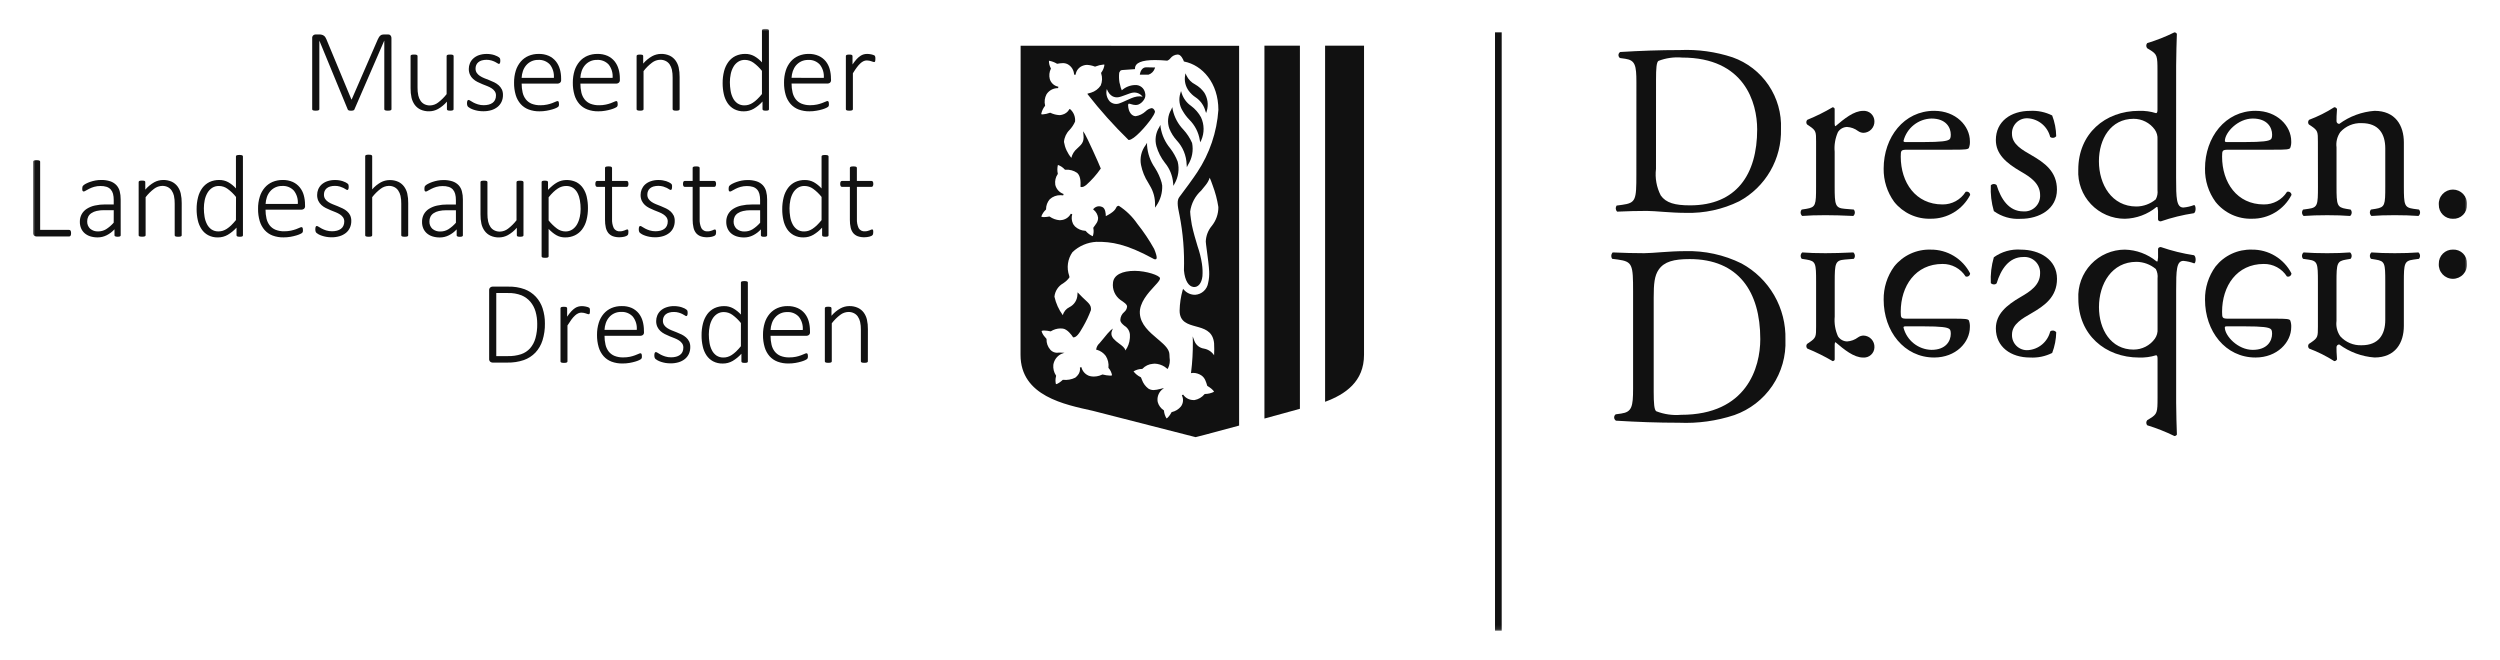 <svg width="606" height="160" viewBox="0 0 606 160" fill="none" xmlns="http://www.w3.org/2000/svg">
<mask id="mask0_5753_17035" style="mask-type:luminance" maskUnits="userSpaceOnUse" x="8" y="7" width="590" height="146">
<path d="M598 7H8V152.904H598V7Z" fill="white"/>
</mask>
<g mask="url(#mask0_5753_17035)">
<path d="M210.378 79.795C210.392 79.012 210.312 78.231 210.142 77.467C210.003 76.858 209.742 76.282 209.376 75.776C209.01 75.282 208.528 74.887 207.973 74.625C207.307 74.318 206.578 74.171 205.845 74.194C205.104 74.205 204.377 74.396 203.727 74.751C202.9 75.214 202.163 75.822 201.552 76.546V74.717L201.517 74.564L201.395 74.438C201.32 74.401 201.239 74.378 201.156 74.371C201.021 74.353 200.885 74.346 200.749 74.349C200.619 74.346 200.488 74.354 200.359 74.371C200.275 74.379 200.193 74.402 200.117 74.438L199.981 74.564L199.942 74.717V87.583L199.981 87.736L200.117 87.852C200.201 87.883 200.287 87.906 200.375 87.923C200.645 87.961 200.918 87.961 201.188 87.923C201.278 87.907 201.365 87.883 201.45 87.852L201.58 87.736L201.625 87.583V78.364C202.217 77.59 202.911 76.901 203.688 76.314C204.252 75.882 204.938 75.639 205.648 75.619C206.112 75.609 206.572 75.71 206.989 75.914C207.368 76.1 207.693 76.38 207.932 76.727C208.195 77.116 208.384 77.55 208.489 78.008C208.629 78.645 208.692 79.296 208.676 79.947V87.581L208.715 87.734L208.851 87.85C208.934 87.881 209.02 87.904 209.107 87.921C209.247 87.942 209.389 87.951 209.53 87.949C209.666 87.951 209.802 87.942 209.937 87.921C210.023 87.904 210.107 87.881 210.189 87.85L210.325 87.734L210.369 87.581L210.378 79.795ZM186.781 79.998C186.807 79.438 186.914 78.885 187.098 78.356C187.264 77.848 187.528 77.378 187.874 76.971C188.232 76.543 188.681 76.202 189.189 75.972C189.697 75.743 190.25 75.631 190.807 75.646C191.338 75.612 191.87 75.699 192.362 75.899C192.855 76.099 193.296 76.408 193.653 76.802C194.354 77.712 194.689 78.852 194.59 79.996L186.781 79.998ZM196.334 80.157C196.336 79.388 196.235 78.622 196.033 77.88C195.843 77.187 195.513 76.541 195.064 75.981C194.607 75.426 194.03 74.982 193.377 74.684C192.601 74.34 191.758 74.173 190.909 74.196C190.067 74.184 189.232 74.346 188.456 74.672C187.732 74.986 187.088 75.459 186.571 76.056C186.028 76.7 185.62 77.447 185.372 78.252C185.08 79.2 184.938 80.189 184.951 81.181C184.934 82.194 185.071 83.204 185.358 84.176C185.591 84.976 185.995 85.716 186.541 86.345C187.071 86.934 187.736 87.387 188.478 87.665C189.323 87.977 190.22 88.128 191.12 88.11C191.689 88.114 192.257 88.068 192.818 87.972C193.286 87.894 193.749 87.787 194.204 87.652C194.536 87.56 194.86 87.441 195.173 87.297C195.328 87.233 195.474 87.15 195.606 87.049L195.726 86.906L195.791 86.76L195.824 86.589L195.84 86.398C195.841 86.278 195.833 86.157 195.818 86.038C195.808 85.959 195.787 85.882 195.757 85.808L195.643 85.67L195.484 85.626C195.318 85.65 195.157 85.703 195.009 85.784C194.783 85.888 194.499 86.008 194.153 86.13C193.756 86.276 193.348 86.394 192.934 86.481C192.405 86.588 191.867 86.639 191.328 86.634C190.6 86.656 189.876 86.531 189.198 86.266C188.646 86.041 188.163 85.677 187.795 85.209C187.417 84.721 187.152 84.156 187.019 83.554C186.853 82.845 186.774 82.119 186.783 81.391H195.55C195.741 81.385 195.925 81.318 196.076 81.2C196.175 81.114 196.251 81.005 196.297 80.882C196.344 80.76 196.36 80.628 196.344 80.498L196.334 80.157ZM179.597 83.92C179.232 84.371 178.84 84.801 178.425 85.207C178.097 85.521 177.741 85.805 177.364 86.056C177.055 86.257 176.72 86.412 176.368 86.518C176.044 86.614 175.709 86.662 175.372 86.66C174.768 86.682 174.173 86.516 173.668 86.184C173.205 85.859 172.83 85.425 172.575 84.92C172.284 84.355 172.087 83.747 171.989 83.119C171.875 82.434 171.818 81.74 171.82 81.045C171.823 80.387 171.891 79.73 172.024 79.085C172.141 78.476 172.358 77.891 172.664 77.351C172.941 76.855 173.331 76.431 173.802 76.113C174.299 75.791 174.881 75.627 175.473 75.642C176.217 75.649 176.941 75.889 177.542 76.327C178.314 76.89 179.006 77.556 179.599 78.305L179.597 83.92ZM181.282 68.5L181.244 68.341L181.108 68.227C181.026 68.193 180.94 68.17 180.852 68.16C180.714 68.137 180.574 68.128 180.435 68.132C180.299 68.128 180.163 68.137 180.028 68.16C179.938 68.171 179.85 68.194 179.766 68.227L179.63 68.341L179.597 68.5V76.251C179.048 75.641 178.402 75.125 177.687 74.723C177.032 74.373 176.3 74.194 175.559 74.202C174.74 74.187 173.929 74.357 173.186 74.7C172.506 75.03 171.915 75.518 171.463 76.123C170.974 76.795 170.617 77.554 170.412 78.36C170.164 79.323 170.046 80.315 170.06 81.309C170.053 82.198 170.149 83.085 170.345 83.952C170.506 84.725 170.811 85.461 171.243 86.121C171.651 86.732 172.202 87.233 172.847 87.583C173.579 87.962 174.395 88.147 175.219 88.12C176.055 88.127 176.877 87.91 177.601 87.492C178.392 87.021 179.107 86.432 179.719 85.745V87.597L179.77 87.768L179.912 87.882C179.989 87.916 180.071 87.937 180.154 87.943C180.278 87.96 180.402 87.968 180.526 87.965C180.647 87.968 180.767 87.96 180.886 87.943C180.968 87.936 181.047 87.916 181.122 87.882L181.248 87.768L181.28 87.597L181.282 68.5ZM167.048 82.777C166.864 82.402 166.608 82.067 166.294 81.791C165.972 81.509 165.615 81.271 165.231 81.084C164.824 80.88 164.418 80.716 164.011 80.551C163.605 80.386 163.198 80.228 162.792 80.069C162.418 79.921 162.061 79.735 161.724 79.516C161.426 79.32 161.17 79.068 160.97 78.772C160.776 78.458 160.678 78.094 160.69 77.725C160.686 77.438 160.743 77.153 160.854 76.888C160.961 76.63 161.128 76.4 161.34 76.219C161.584 76.015 161.868 75.865 162.174 75.78C162.553 75.666 162.948 75.613 163.344 75.621C163.745 75.613 164.144 75.666 164.527 75.78C164.831 75.866 165.125 75.979 165.408 76.119C165.614 76.219 165.814 76.332 166.005 76.459C166.101 76.542 166.219 76.597 166.345 76.617L166.493 76.567L166.599 76.42C166.631 76.343 166.653 76.263 166.664 76.18C166.68 76.079 166.688 75.978 166.686 75.875C166.686 75.761 166.686 75.672 166.674 75.585L166.635 75.381L166.568 75.217C166.509 75.144 166.441 75.08 166.365 75.026C166.228 74.924 166.084 74.834 165.932 74.757C165.714 74.651 165.488 74.56 165.257 74.485C164.975 74.391 164.685 74.323 164.391 74.281C164.073 74.228 163.751 74.201 163.428 74.2C162.76 74.187 162.096 74.294 161.466 74.517C160.96 74.692 160.496 74.968 160.102 75.331C159.757 75.655 159.488 76.051 159.314 76.491C159.146 76.91 159.058 77.356 159.056 77.807C159.043 78.297 159.141 78.783 159.344 79.23C159.524 79.613 159.775 79.958 160.084 80.246C160.402 80.533 160.757 80.776 161.139 80.97C161.545 81.173 161.938 81.348 162.344 81.519C162.751 81.69 163.157 81.842 163.564 82.001C163.93 82.144 164.281 82.324 164.611 82.537C164.903 82.726 165.157 82.97 165.357 83.255C165.556 83.555 165.656 83.911 165.641 84.272C165.648 84.632 165.574 84.99 165.424 85.319C165.281 85.61 165.068 85.861 164.804 86.048C164.52 86.245 164.204 86.388 163.869 86.471C163.478 86.57 163.077 86.618 162.674 86.614C162.192 86.621 161.711 86.553 161.251 86.41C160.883 86.297 160.525 86.153 160.182 85.979C159.887 85.821 159.639 85.678 159.438 85.542C159.305 85.435 159.147 85.365 158.978 85.339L158.826 85.388L158.712 85.536C158.678 85.614 158.653 85.695 158.637 85.778C158.619 85.887 158.61 85.997 158.61 86.107C158.604 86.298 158.628 86.489 158.682 86.672C158.722 86.81 158.801 86.933 158.907 87.028C159.058 87.153 159.222 87.261 159.395 87.352C159.655 87.493 159.927 87.61 160.208 87.703C160.56 87.819 160.92 87.91 161.285 87.976C161.704 88.044 162.127 88.078 162.552 88.075C163.21 88.085 163.865 87.995 164.497 87.811C165.046 87.649 165.56 87.384 166.009 87.028C166.424 86.693 166.757 86.267 166.983 85.784C167.215 85.265 167.331 84.7 167.322 84.131C167.336 83.654 167.24 83.179 167.042 82.745M146.532 79.964C146.561 79.404 146.666 78.852 146.845 78.321C147.017 77.816 147.28 77.346 147.622 76.937C147.979 76.509 148.429 76.167 148.937 75.938C149.445 75.708 149.998 75.597 150.555 75.611C151.088 75.576 151.621 75.662 152.116 75.863C152.611 76.063 153.054 76.372 153.413 76.768C154.114 77.678 154.45 78.817 154.354 79.962L146.532 79.964ZM156.086 80.122C156.09 79.353 155.987 78.587 155.781 77.845C155.59 77.154 155.263 76.508 154.817 75.947C154.36 75.392 153.784 74.948 153.13 74.65C152.355 74.319 151.517 74.165 150.675 74.196C149.833 74.184 148.998 74.346 148.222 74.672C147.497 74.985 146.853 75.459 146.337 76.056C145.791 76.698 145.382 77.445 145.138 78.252C144.846 79.2 144.704 80.189 144.717 81.181C144.703 82.194 144.84 83.204 145.124 84.176C145.36 84.976 145.766 85.716 146.313 86.345C146.842 86.933 147.504 87.386 148.244 87.665C149.089 87.976 149.985 88.127 150.886 88.11C151.456 88.114 152.026 88.067 152.588 87.972C153.056 87.893 153.519 87.786 153.974 87.652C154.304 87.56 154.626 87.441 154.937 87.297C155.094 87.234 155.242 87.151 155.376 87.049L155.49 86.906L155.557 86.76L155.592 86.589V86.398C155.594 86.278 155.589 86.158 155.576 86.038C155.564 85.959 155.541 85.882 155.509 85.808L155.395 85.67L155.242 85.626C155.076 85.65 154.915 85.703 154.767 85.784C154.537 85.888 154.256 86.008 153.911 86.13C153.513 86.275 153.106 86.393 152.691 86.481C152.163 86.588 151.625 86.639 151.086 86.634C150.358 86.656 149.633 86.531 148.955 86.266C148.403 86.041 147.917 85.677 147.547 85.209C147.173 84.719 146.91 84.155 146.776 83.554C146.61 82.845 146.529 82.119 146.536 81.391H155.309C155.501 81.385 155.685 81.318 155.836 81.2C155.933 81.113 156.008 81.003 156.054 80.881C156.1 80.759 156.115 80.628 156.1 80.498L156.086 80.122ZM142.988 75.032C142.987 74.963 142.977 74.895 142.959 74.828L142.91 74.696L142.796 74.582C142.702 74.52 142.598 74.474 142.49 74.444C142.327 74.388 142.16 74.342 141.992 74.308C141.821 74.27 141.649 74.243 141.475 74.227C141.313 74.227 141.172 74.204 141.044 74.204C140.766 74.204 140.489 74.239 140.219 74.308C139.923 74.386 139.642 74.512 139.386 74.68C139.06 74.906 138.76 75.166 138.489 75.457C138.117 75.866 137.778 76.304 137.473 76.766V74.733L137.44 74.58L137.314 74.454C137.241 74.417 137.161 74.394 137.079 74.387C136.944 74.37 136.808 74.362 136.672 74.365C136.542 74.362 136.411 74.37 136.282 74.387C136.196 74.397 136.113 74.419 136.034 74.454L135.902 74.58L135.863 74.733V87.6L135.902 87.752L136.034 87.868C136.12 87.898 136.208 87.922 136.298 87.939C136.433 87.96 136.569 87.97 136.705 87.967C136.845 87.97 136.986 87.96 137.125 87.939C137.211 87.923 137.296 87.899 137.377 87.868L137.51 87.752L137.554 87.6V78.894C137.916 78.315 138.243 77.825 138.538 77.427C138.792 77.081 139.079 76.76 139.394 76.469C139.623 76.254 139.885 76.076 140.17 75.945C140.407 75.837 140.664 75.78 140.924 75.78C141.124 75.779 141.324 75.799 141.52 75.841C141.701 75.885 141.865 75.932 142.018 75.977C142.17 76.022 142.298 76.069 142.412 76.113C142.509 76.149 142.61 76.17 142.713 76.174L142.849 76.125L142.937 75.983C142.963 75.905 142.979 75.825 142.985 75.743C142.985 75.644 142.998 75.524 142.998 75.381C142.998 75.239 142.998 75.123 142.998 75.032M129.786 81.997C129.542 82.897 129.098 83.731 128.487 84.436C127.897 85.087 127.151 85.576 126.32 85.859C125.294 86.19 124.22 86.345 123.143 86.319H120.297V71.031H123.129C124.253 70.993 125.374 71.183 126.424 71.59C127.248 71.936 127.981 72.47 128.564 73.149C129.142 73.842 129.568 74.648 129.816 75.516C130.092 76.483 130.228 77.484 130.223 78.49C130.248 79.673 130.102 80.853 129.79 81.995M131.532 74.745C131.191 73.701 130.631 72.741 129.889 71.931C129.138 71.13 128.215 70.51 127.19 70.118C125.921 69.66 124.578 69.443 123.23 69.478H119.368C119.175 69.485 118.99 69.556 118.842 69.681C118.743 69.767 118.667 69.876 118.62 69.998C118.572 70.12 118.555 70.252 118.569 70.382V86.986C118.555 87.116 118.572 87.248 118.62 87.37C118.667 87.492 118.743 87.601 118.842 87.687C118.991 87.809 119.176 87.88 119.368 87.89H122.992C124.346 87.92 125.695 87.714 126.978 87.28C128.041 86.905 129.001 86.286 129.781 85.473C130.568 84.626 131.155 83.614 131.501 82.511C131.913 81.188 132.111 79.807 132.086 78.421C132.101 77.179 131.913 75.943 131.53 74.761" fill="#111111"/>
<path d="M211.67 55.947L211.611 55.743L211.52 55.638L211.39 55.609C211.298 55.616 211.209 55.641 211.128 55.684L210.766 55.843C210.605 55.904 210.441 55.955 210.274 55.995C210.075 56.047 209.87 56.073 209.664 56.071C209.362 56.103 209.058 56.047 208.787 55.91C208.515 55.774 208.289 55.562 208.136 55.3C207.817 54.599 207.673 53.832 207.715 53.064V45.296H211.264C211.326 45.295 211.386 45.279 211.44 45.248C211.494 45.218 211.539 45.174 211.571 45.121C211.66 44.958 211.702 44.774 211.691 44.588C211.691 44.48 211.681 44.372 211.662 44.265C211.644 44.187 211.616 44.111 211.579 44.039L211.441 43.903L211.264 43.862H207.707V40.707L207.668 40.549L207.532 40.433C207.452 40.393 207.365 40.367 207.276 40.358C207.135 40.342 206.994 40.335 206.853 40.335C206.717 40.335 206.581 40.342 206.447 40.358C206.354 40.368 206.263 40.393 206.178 40.433L206.048 40.549L206.01 40.707V43.862H204.089L203.914 43.901L203.778 44.037C203.738 44.108 203.709 44.184 203.69 44.263C203.672 44.37 203.663 44.478 203.664 44.586C203.653 44.771 203.692 44.955 203.778 45.119C203.809 45.173 203.854 45.218 203.909 45.249C203.964 45.28 204.026 45.295 204.089 45.294H206.01V53.289C206.002 53.921 206.066 54.551 206.201 55.168C206.304 55.646 206.513 56.095 206.81 56.483C207.105 56.831 207.484 57.098 207.91 57.26C208.432 57.441 208.983 57.527 209.536 57.512C209.731 57.513 209.925 57.5 210.117 57.473C210.308 57.452 210.496 57.419 210.683 57.376C210.846 57.339 211.005 57.285 211.158 57.217C211.275 57.17 211.381 57.101 211.471 57.014C211.547 56.932 211.602 56.833 211.63 56.725C211.667 56.565 211.684 56.401 211.681 56.237C211.682 56.134 211.675 56.032 211.658 55.93M199.149 53.352C198.785 53.807 198.394 54.238 197.979 54.645C197.649 54.956 197.294 55.238 196.918 55.489C196.608 55.69 196.273 55.847 195.922 55.959C195.598 56.052 195.262 56.1 194.926 56.101C194.322 56.122 193.727 55.956 193.222 55.625C192.76 55.297 192.385 54.861 192.129 54.355C191.838 53.792 191.64 53.185 191.543 52.559C191.429 51.872 191.373 51.177 191.375 50.48C191.377 49.821 191.445 49.165 191.578 48.52C191.698 47.911 191.913 47.325 192.216 46.784C192.495 46.289 192.884 45.865 193.354 45.546C193.853 45.226 194.437 45.064 195.029 45.08C195.773 45.087 196.496 45.324 197.098 45.759C197.87 46.321 198.561 46.987 199.151 47.737L199.149 53.352ZM200.843 37.932L200.798 37.774L200.662 37.66C200.58 37.625 200.494 37.603 200.406 37.593C200.268 37.573 200.128 37.564 199.989 37.564C199.853 37.564 199.717 37.573 199.582 37.593C199.492 37.603 199.403 37.626 199.318 37.66L199.182 37.774L199.147 37.932V45.68C198.6 45.071 197.959 44.555 197.247 44.151C196.59 43.804 195.856 43.627 195.113 43.637C194.295 43.62 193.484 43.788 192.74 44.129C192.062 44.461 191.471 44.948 191.017 45.552C190.528 46.223 190.172 46.983 189.97 47.788C189.723 48.752 189.603 49.745 189.614 50.74C189.607 51.626 189.703 52.509 189.899 53.373C190.062 54.145 190.367 54.88 190.797 55.542C191.204 56.153 191.755 56.656 192.401 57.004C193.132 57.385 193.949 57.572 194.773 57.546C195.611 57.551 196.436 57.332 197.161 56.912C197.949 56.44 198.663 55.853 199.279 55.172V57.018L199.324 57.189L199.466 57.303C199.543 57.336 199.625 57.357 199.708 57.364C199.834 57.381 199.96 57.388 200.086 57.386C200.204 57.388 200.322 57.381 200.438 57.364C200.52 57.357 200.599 57.336 200.674 57.303L200.8 57.189L200.838 57.018L200.843 37.932ZM184.258 53.993C183.72 54.612 183.095 55.15 182.402 55.591C181.834 55.931 181.183 56.111 180.52 56.111C179.797 56.156 179.085 55.919 178.534 55.448C178.299 55.22 178.114 54.944 177.993 54.639C177.871 54.335 177.815 54.008 177.829 53.68C177.823 53.286 177.908 52.897 178.077 52.541C178.253 52.196 178.515 51.903 178.837 51.687C179.229 51.43 179.665 51.248 180.124 51.151C180.71 51.017 181.311 50.954 181.913 50.964H184.256L184.258 53.993ZM185.951 48.335C185.959 47.666 185.878 47 185.71 46.353C185.562 45.803 185.283 45.298 184.896 44.881C184.486 44.462 183.982 44.147 183.425 43.962C182.703 43.731 181.947 43.624 181.189 43.645C180.732 43.644 180.275 43.685 179.825 43.767C179.395 43.848 178.972 43.961 178.559 44.102C178.199 44.225 177.849 44.373 177.512 44.548C177.283 44.659 177.069 44.8 176.878 44.968C176.773 45.064 176.697 45.187 176.66 45.324C176.629 45.481 176.614 45.64 176.616 45.8C176.614 45.899 176.621 45.997 176.638 46.095L176.705 46.298L176.831 46.398L176.983 46.432C177.155 46.401 177.318 46.332 177.459 46.229C177.685 46.093 177.963 45.938 178.309 45.769C178.692 45.578 179.092 45.422 179.504 45.304C180.002 45.162 180.518 45.093 181.037 45.101C181.541 45.085 182.044 45.154 182.526 45.304C182.908 45.429 183.251 45.649 183.522 45.944C183.789 46.248 183.979 46.61 184.079 47.001C184.198 47.478 184.255 47.968 184.248 48.459V49.569H182.209C181.361 49.561 180.514 49.65 179.685 49.833C178.995 49.979 178.336 50.246 177.74 50.622C177.218 50.947 176.788 51.399 176.487 51.935C176.18 52.505 176.028 53.145 176.044 53.791C176.036 54.328 176.139 54.861 176.345 55.357C176.536 55.81 176.825 56.214 177.193 56.54C177.591 56.881 178.054 57.138 178.555 57.294C179.141 57.477 179.752 57.566 180.366 57.559C181.119 57.559 181.862 57.383 182.535 57.044C183.256 56.686 183.903 56.193 184.441 55.593V57.032C184.439 57.074 184.447 57.116 184.464 57.155C184.481 57.194 184.507 57.228 184.539 57.256C184.616 57.314 184.706 57.353 184.801 57.37C184.935 57.393 185.071 57.404 185.207 57.402C185.344 57.406 185.48 57.395 185.614 57.37C185.702 57.35 185.785 57.311 185.856 57.256C185.888 57.228 185.914 57.194 185.93 57.155C185.947 57.116 185.955 57.074 185.953 57.032L185.951 48.335ZM173.552 55.957L173.497 55.753L173.4 55.648L173.274 55.619C173.182 55.626 173.092 55.652 173.01 55.694C172.912 55.739 172.79 55.792 172.648 55.853C172.488 55.914 172.326 55.965 172.16 56.005C171.958 56.059 171.749 56.084 171.54 56.081C171.239 56.112 170.935 56.057 170.665 55.92C170.395 55.783 170.17 55.572 170.018 55.31C169.696 54.611 169.551 53.843 169.597 53.074V45.296H173.146C173.208 45.296 173.269 45.28 173.323 45.25C173.377 45.219 173.422 45.175 173.453 45.121C173.542 44.958 173.584 44.774 173.573 44.588C173.576 44.48 173.566 44.371 173.544 44.265C173.531 44.185 173.503 44.108 173.461 44.039L173.323 43.903L173.148 43.864H169.595V40.707L169.55 40.549L169.414 40.433C169.334 40.393 169.247 40.367 169.158 40.358C169.019 40.342 168.88 40.335 168.741 40.335C168.605 40.335 168.47 40.342 168.335 40.358C168.243 40.368 168.153 40.393 168.07 40.433L167.934 40.549L167.898 40.707V43.862H165.981L165.804 43.901L165.668 44.037C165.626 44.106 165.597 44.183 165.584 44.263C165.562 44.369 165.553 44.478 165.556 44.586C165.546 44.771 165.586 44.955 165.67 45.119C165.701 45.174 165.747 45.219 165.802 45.25C165.857 45.281 165.92 45.296 165.983 45.294H167.9V53.289C167.893 53.921 167.961 54.552 168.103 55.168C168.205 55.646 168.414 56.096 168.713 56.483C169.005 56.831 169.381 57.098 169.806 57.26C170.329 57.441 170.88 57.526 171.432 57.512C171.627 57.513 171.821 57.5 172.014 57.473C172.206 57.452 172.398 57.419 172.587 57.376C172.75 57.337 172.909 57.283 173.062 57.217C173.178 57.17 173.284 57.101 173.373 57.014C173.451 56.932 173.507 56.833 173.536 56.725C173.57 56.565 173.585 56.401 173.581 56.237C173.582 56.135 173.575 56.032 173.56 55.93M163.271 52.212C163.087 51.837 162.831 51.502 162.517 51.226C162.197 50.944 161.839 50.708 161.454 50.525C161.048 50.321 160.641 50.151 160.234 49.984C159.828 49.817 159.421 49.667 159.015 49.502C158.642 49.356 158.286 49.17 157.952 48.949C157.653 48.754 157.396 48.502 157.196 48.207C156.998 47.892 156.9 47.525 156.915 47.154C156.91 46.866 156.965 46.581 157.078 46.316C157.187 46.059 157.354 45.83 157.566 45.648C157.81 45.446 158.093 45.297 158.397 45.208C159.167 45.002 159.977 45.002 160.747 45.208C161.05 45.299 161.347 45.412 161.633 45.548C161.84 45.645 162.038 45.761 162.224 45.893C162.325 45.972 162.444 46.025 162.57 46.046L162.718 46.001L162.824 45.849C162.857 45.775 162.877 45.696 162.885 45.615C162.903 45.514 162.91 45.411 162.907 45.308C162.907 45.194 162.907 45.105 162.907 45.013L162.869 44.81L162.802 44.645C162.742 44.574 162.674 44.509 162.598 44.454C162.46 44.356 162.314 44.268 162.161 44.192C161.945 44.081 161.72 43.988 161.489 43.913C161.205 43.826 160.916 43.758 160.623 43.71C160.304 43.659 159.982 43.634 159.659 43.635C158.992 43.618 158.327 43.724 157.698 43.946C157.191 44.122 156.726 44.398 156.33 44.759C155.988 45.087 155.718 45.482 155.537 45.92C155.37 46.338 155.283 46.785 155.281 47.235C155.269 47.729 155.366 48.219 155.566 48.67C155.75 49.052 156.003 49.397 156.311 49.687C156.627 49.977 156.982 50.22 157.366 50.411C157.757 50.614 158.159 50.795 158.572 50.96L159.777 51.441C160.146 51.586 160.499 51.767 160.83 51.984C161.123 52.171 161.376 52.412 161.576 52.696C161.775 52.996 161.874 53.352 161.861 53.712C161.868 54.072 161.791 54.428 161.637 54.753C161.5 55.045 161.29 55.297 161.027 55.483C160.745 55.684 160.427 55.83 160.09 55.914C159.701 56.01 159.302 56.058 158.901 56.056C158.419 56.062 157.939 55.993 157.478 55.853C157.11 55.738 156.752 55.592 156.409 55.416C156.152 55.283 155.901 55.137 155.659 54.979C155.528 54.873 155.372 54.802 155.206 54.776L155.053 54.824L154.933 54.973C154.904 55.051 154.882 55.132 154.866 55.215C154.848 55.323 154.838 55.434 154.838 55.544C154.831 55.735 154.856 55.926 154.913 56.109C154.954 56.246 155.032 56.369 155.139 56.465C155.289 56.592 155.453 56.702 155.626 56.794C155.888 56.932 156.159 57.047 156.44 57.14C156.791 57.258 157.151 57.349 157.517 57.412C157.935 57.486 158.359 57.522 158.783 57.518C159.441 57.525 160.096 57.433 160.726 57.245C161.277 57.083 161.792 56.818 162.243 56.463C162.66 56.13 162.993 55.704 163.216 55.219C163.45 54.7 163.566 54.135 163.556 53.566C163.569 53.088 163.473 52.614 163.275 52.179M152.317 55.947L152.258 55.743L152.161 55.638L152.039 55.609C151.947 55.615 151.857 55.641 151.775 55.684C151.677 55.729 151.551 55.782 151.413 55.843C151.253 55.904 151.091 55.954 150.925 55.995C150.721 56.048 150.511 56.074 150.301 56.071C150 56.102 149.697 56.045 149.427 55.909C149.157 55.772 148.932 55.561 148.779 55.3C148.46 54.599 148.317 53.832 148.362 53.064V45.296H151.911C151.973 45.296 152.033 45.28 152.087 45.25C152.141 45.219 152.185 45.175 152.216 45.121C152.307 44.959 152.349 44.774 152.336 44.588C152.339 44.48 152.329 44.371 152.307 44.265C152.294 44.185 152.266 44.108 152.224 44.039L152.094 43.903L151.913 43.864H148.358V40.707L148.309 40.549L148.173 40.433C148.094 40.393 148.009 40.367 147.921 40.358C147.781 40.342 147.641 40.334 147.5 40.335C147.364 40.335 147.228 40.342 147.093 40.358C147 40.368 146.91 40.393 146.825 40.433L146.689 40.549L146.656 40.707V43.862H144.736L144.561 43.901L144.425 44.037C144.382 44.107 144.353 44.183 144.337 44.263C144.319 44.37 144.31 44.478 144.311 44.586C144.3 44.771 144.339 44.955 144.425 45.119C144.456 45.173 144.501 45.218 144.556 45.249C144.611 45.28 144.673 45.295 144.736 45.294H146.656V53.289C146.646 53.921 146.71 54.551 146.848 55.168C146.953 55.645 147.161 56.094 147.457 56.483C147.751 56.83 148.127 57.097 148.551 57.26C149.073 57.44 149.624 57.526 150.177 57.512C150.373 57.513 150.568 57.5 150.762 57.473C150.954 57.452 151.144 57.419 151.332 57.376C151.495 57.338 151.655 57.285 151.809 57.217C151.924 57.169 152.03 57.1 152.12 57.014C152.196 56.932 152.251 56.833 152.279 56.725C152.313 56.565 152.328 56.401 152.323 56.237C152.327 56.14 152.325 56.043 152.317 55.947ZM140.528 52.623C140.406 53.237 140.188 53.828 139.882 54.375C139.603 54.876 139.211 55.305 138.737 55.627C138.237 55.954 137.648 56.12 137.05 56.103C136.317 56.092 135.605 55.85 135.018 55.412C134.259 54.84 133.576 54.174 132.985 53.43V47.827C133.344 47.371 133.734 46.941 134.152 46.54C134.48 46.228 134.836 45.945 135.215 45.696C135.524 45.491 135.861 45.333 136.217 45.227C136.542 45.131 136.88 45.083 137.219 45.084C137.82 45.06 138.415 45.223 138.92 45.55C139.375 45.875 139.746 46.304 140 46.802C140.283 47.363 140.476 47.966 140.573 48.587C140.691 49.275 140.748 49.971 140.744 50.669C140.744 51.325 140.676 51.98 140.54 52.623M142.244 47.776C142.08 47.009 141.774 46.279 141.341 45.625C140.936 45.016 140.387 44.516 139.743 44.169C138.629 43.636 137.365 43.498 136.162 43.779C135.775 43.873 135.403 44.02 135.056 44.216C134.675 44.432 134.314 44.682 133.977 44.962C133.579 45.294 133.199 45.647 132.839 46.02V44.157L132.796 43.986L132.65 43.873C132.573 43.842 132.492 43.821 132.41 43.812C132.292 43.795 132.173 43.787 132.054 43.789C131.933 43.787 131.812 43.795 131.692 43.812C131.609 43.821 131.528 43.841 131.45 43.873L131.324 43.986L131.286 44.157V62.125L131.324 62.279L131.46 62.401C131.542 62.441 131.632 62.464 131.723 62.468C131.857 62.486 131.993 62.493 132.129 62.491C132.27 62.493 132.412 62.486 132.552 62.468C132.641 62.465 132.729 62.442 132.808 62.401L132.944 62.279L132.983 62.125V55.491C133.298 55.818 133.633 56.125 133.985 56.412C134.283 56.654 134.602 56.868 134.938 57.052C135.246 57.218 135.573 57.344 135.912 57.426C136.262 57.511 136.621 57.552 136.981 57.548C137.8 57.563 138.611 57.391 139.353 57.044C140.035 56.713 140.63 56.225 141.089 55.621C141.589 54.953 141.951 54.193 142.156 53.385C142.409 52.414 142.53 51.414 142.518 50.411C142.524 49.529 142.43 48.649 142.24 47.788M126.897 44.169L126.852 44.017L126.72 43.891C126.639 43.855 126.551 43.832 126.462 43.824C126.327 43.807 126.192 43.799 126.056 43.801C125.916 43.799 125.777 43.807 125.639 43.824C125.548 43.834 125.459 43.856 125.375 43.891L125.237 44.017L125.204 44.169V53.395C124.608 54.166 123.914 54.855 123.139 55.444C122.577 55.877 121.892 56.121 121.183 56.14C120.719 56.152 120.258 56.051 119.842 55.845C119.462 55.661 119.136 55.381 118.899 55.032C118.637 54.641 118.448 54.207 118.342 53.749C118.204 53.108 118.141 52.454 118.155 51.799V44.157L118.116 44.005L117.98 43.879C117.899 43.843 117.812 43.82 117.724 43.812C117.586 43.794 117.446 43.787 117.307 43.789C117.171 43.787 117.035 43.794 116.901 43.812C116.81 43.821 116.722 43.844 116.638 43.879L116.502 44.005L116.47 44.157V51.933C116.454 52.717 116.531 53.5 116.699 54.265C116.841 54.878 117.104 55.457 117.472 55.967C117.834 56.462 118.314 56.859 118.868 57.121C119.535 57.428 120.265 57.575 120.998 57.553C121.737 57.541 122.462 57.35 123.11 56.995C123.933 56.532 124.667 55.926 125.279 55.206V57.024L125.312 57.182L125.432 57.296C125.509 57.33 125.59 57.353 125.674 57.364C125.808 57.385 125.944 57.394 126.08 57.392C126.209 57.394 126.337 57.384 126.464 57.364C126.552 57.352 126.638 57.329 126.72 57.296L126.857 57.182L126.891 57.024L126.897 44.169ZM110.516 53.995C109.977 54.615 109.35 55.153 108.656 55.593C108.089 55.933 107.44 56.113 106.778 56.113C106.055 56.158 105.342 55.921 104.79 55.45C104.555 55.222 104.371 54.946 104.251 54.641C104.13 54.336 104.075 54.009 104.089 53.682C104.081 53.288 104.166 52.898 104.337 52.543C104.513 52.198 104.775 51.904 105.097 51.689C105.487 51.433 105.921 51.251 106.378 51.153C106.964 51.019 107.565 50.957 108.166 50.966H110.516V53.995ZM112.203 48.337C112.213 47.668 112.13 47.001 111.957 46.355C111.818 45.805 111.544 45.299 111.158 44.883C110.749 44.463 110.244 44.148 109.687 43.964C108.965 43.732 108.209 43.625 107.451 43.647C106.994 43.646 106.537 43.687 106.087 43.769C105.655 43.851 105.229 43.963 104.813 44.104C104.455 44.226 104.107 44.375 103.772 44.55C103.542 44.661 103.328 44.803 103.136 44.971C103.031 45.067 102.955 45.19 102.916 45.326C102.885 45.483 102.872 45.642 102.877 45.802C102.876 45.901 102.883 45.999 102.9 46.097L102.967 46.3L103.087 46.4L103.245 46.434C103.417 46.403 103.58 46.334 103.721 46.231C103.941 46.095 104.225 45.94 104.565 45.772C104.948 45.582 105.347 45.426 105.758 45.306C106.257 45.165 106.774 45.096 107.292 45.103C107.798 45.087 108.303 45.156 108.786 45.306C109.167 45.433 109.51 45.653 109.784 45.946C110.045 46.252 110.233 46.614 110.333 47.003C110.456 47.479 110.515 47.97 110.508 48.461V49.571H108.467C107.616 49.564 106.768 49.652 105.937 49.835C105.246 49.984 104.587 50.251 103.987 50.624C103.469 50.951 103.042 51.403 102.743 51.938C102.439 52.508 102.288 53.147 102.304 53.794C102.293 54.33 102.394 54.864 102.601 55.359C102.792 55.812 103.083 56.216 103.451 56.542C103.847 56.884 104.309 57.14 104.808 57.296C105.395 57.48 106.007 57.569 106.622 57.561C107.375 57.561 108.117 57.385 108.79 57.046C109.512 56.687 110.159 56.194 110.697 55.595V57.034C110.694 57.077 110.702 57.119 110.719 57.158C110.736 57.197 110.762 57.231 110.795 57.258C110.87 57.317 110.958 57.356 111.053 57.372C111.187 57.395 111.323 57.406 111.459 57.404C111.596 57.408 111.732 57.398 111.866 57.372C111.955 57.353 112.039 57.314 112.112 57.258C112.143 57.23 112.168 57.195 112.183 57.157C112.199 57.118 112.206 57.076 112.203 57.034V48.337ZM98.952 49.242C98.968 48.459 98.891 47.678 98.723 46.914C98.581 46.304 98.318 45.729 97.95 45.223C97.586 44.73 97.107 44.335 96.554 44.072C95.885 43.771 95.157 43.627 94.424 43.649C93.689 43.657 92.967 43.844 92.32 44.192C91.523 44.636 90.812 45.218 90.218 45.91V37.865L90.174 37.707L90.037 37.587C89.957 37.548 89.87 37.524 89.781 37.516C89.643 37.5 89.504 37.492 89.365 37.493C89.229 37.492 89.093 37.5 88.958 37.516C88.867 37.527 88.778 37.551 88.694 37.587L88.558 37.707L88.523 37.865V57.024L88.558 57.182L88.694 57.296C88.779 57.329 88.868 57.352 88.958 57.364C89.092 57.385 89.228 57.394 89.365 57.392C89.504 57.394 89.643 57.385 89.781 57.364C89.87 57.354 89.956 57.332 90.037 57.296L90.174 57.182L90.218 57.024V47.8C90.807 47.028 91.5 46.34 92.277 45.757C92.84 45.323 93.526 45.078 94.237 45.058C94.702 45.047 95.163 45.147 95.582 45.349C95.964 45.537 96.289 45.822 96.525 46.176C96.788 46.563 96.977 46.996 97.082 47.453C97.22 48.089 97.282 48.739 97.267 49.39V57.024L97.31 57.182L97.436 57.294C97.518 57.329 97.604 57.352 97.692 57.361C97.83 57.383 97.969 57.392 98.109 57.39C98.245 57.392 98.381 57.383 98.515 57.361C98.604 57.352 98.69 57.329 98.772 57.294L98.908 57.181L98.946 57.022L98.952 49.242ZM84.891 52.212C84.707 51.835 84.448 51.5 84.13 51.226C83.812 50.942 83.454 50.706 83.067 50.525C82.661 50.321 82.254 50.151 81.848 49.984C81.441 49.817 81.035 49.667 80.628 49.502C80.254 49.356 79.896 49.17 79.561 48.949C79.263 48.755 79.007 48.504 78.807 48.211C78.609 47.896 78.512 47.529 78.526 47.158C78.523 46.871 78.577 46.586 78.685 46.32C78.798 46.064 78.966 45.836 79.177 45.651C79.422 45.45 79.706 45.301 80.01 45.212C80.391 45.103 80.785 45.051 81.181 45.058C81.58 45.051 81.978 45.103 82.362 45.212C82.664 45.305 82.959 45.418 83.244 45.552C83.451 45.651 83.651 45.767 83.84 45.898C83.939 45.977 84.058 46.03 84.183 46.05L84.332 46.005L84.437 45.853C84.47 45.778 84.492 45.7 84.502 45.619C84.519 45.517 84.526 45.415 84.525 45.312C84.525 45.213 84.519 45.115 84.504 45.017L84.472 44.814L84.397 44.649C84.34 44.575 84.271 44.51 84.194 44.458C84.057 44.359 83.913 44.272 83.763 44.196C83.543 44.085 83.314 43.991 83.08 43.917C82.489 43.727 81.871 43.632 81.25 43.637C80.58 43.621 79.913 43.727 79.281 43.948C78.777 44.126 78.313 44.403 77.917 44.761C77.575 45.088 77.306 45.484 77.128 45.922C76.962 46.341 76.876 46.787 76.876 47.237C76.863 47.73 76.959 48.221 77.156 48.672C77.341 49.054 77.594 49.399 77.902 49.689C78.218 49.978 78.573 50.221 78.955 50.413C79.346 50.616 79.748 50.797 80.161 50.962L81.366 51.444C81.735 51.588 82.088 51.77 82.419 51.986C82.71 52.175 82.963 52.416 83.165 52.698C83.361 53 83.46 53.354 83.45 53.714C83.457 54.074 83.38 54.43 83.226 54.755C83.089 55.047 82.879 55.298 82.616 55.485C82.332 55.685 82.013 55.831 81.675 55.916C81.286 56.012 80.887 56.06 80.486 56.058C80.004 56.062 79.524 55.994 79.063 55.855C78.697 55.739 78.342 55.593 78 55.418C77.743 55.286 77.494 55.141 77.254 54.981C77.122 54.876 76.965 54.806 76.799 54.778L76.64 54.826L76.526 54.975C76.497 55.053 76.475 55.134 76.459 55.217C76.438 55.325 76.429 55.436 76.433 55.546C76.427 55.737 76.45 55.927 76.5 56.111C76.543 56.247 76.621 56.37 76.725 56.467C76.878 56.593 77.043 56.703 77.217 56.796C77.478 56.934 77.75 57.05 78.031 57.142C78.384 57.26 78.746 57.351 79.114 57.414C79.53 57.488 79.952 57.524 80.374 57.52C81.034 57.528 81.691 57.436 82.323 57.248C82.874 57.085 83.389 56.82 83.84 56.465C84.256 56.132 84.588 55.705 84.809 55.221C85.046 54.702 85.163 54.138 85.153 53.568C85.166 53.09 85.07 52.616 84.872 52.181M64.381 49.427C64.408 48.867 64.513 48.314 64.694 47.784C64.862 47.277 65.126 46.806 65.471 46.398C65.829 45.971 66.278 45.63 66.786 45.402C67.294 45.173 67.847 45.063 68.404 45.078C68.934 45.044 69.466 45.129 69.958 45.328C70.451 45.528 70.892 45.835 71.25 46.229C71.951 47.14 72.285 48.281 72.187 49.427H64.381ZM73.935 49.581C73.939 48.813 73.836 48.048 73.63 47.308C73.442 46.616 73.112 45.971 72.66 45.414C72.207 44.856 71.632 44.41 70.979 44.111C70.201 43.769 69.356 43.604 68.505 43.629C67.664 43.617 66.829 43.779 66.052 44.104C65.33 44.416 64.688 44.887 64.174 45.483C63.626 46.123 63.218 46.871 62.975 47.678C62.679 48.626 62.538 49.615 62.554 50.608C62.537 51.623 62.674 52.635 62.961 53.609C63.199 54.406 63.605 55.143 64.15 55.772C64.678 56.361 65.341 56.816 66.081 57.097C66.927 57.406 67.822 57.557 68.723 57.542C69.293 57.543 69.862 57.496 70.424 57.4C70.89 57.319 71.351 57.212 71.805 57.077C72.137 56.985 72.461 56.866 72.774 56.721C72.928 56.655 73.075 56.574 73.213 56.479L73.327 56.331L73.392 56.184L73.431 56.014V55.822C73.434 55.702 73.427 55.582 73.408 55.463C73.401 55.383 73.38 55.306 73.347 55.233L73.234 55.095L73.075 55.056C72.908 55.078 72.747 55.13 72.599 55.211C72.38 55.316 72.095 55.43 71.75 55.56C71.346 55.703 70.933 55.818 70.514 55.906C69.988 56.014 69.451 56.068 68.914 56.064C68.184 56.085 67.457 55.958 66.778 55.69C66.228 55.465 65.746 55.103 65.375 54.639C65.001 54.147 64.736 53.58 64.599 52.976C64.438 52.269 64.359 51.545 64.365 50.819H73.146C73.337 50.81 73.52 50.743 73.672 50.628C73.772 50.541 73.848 50.432 73.896 50.309C73.943 50.186 73.96 50.054 73.945 49.923L73.935 49.581ZM57.192 53.344C56.828 53.798 56.437 54.23 56.021 54.637C55.694 54.95 55.338 55.232 54.96 55.481C54.651 55.681 54.316 55.839 53.964 55.95C53.642 56.043 53.309 56.091 52.974 56.093C52.369 56.115 51.772 55.949 51.265 55.617C50.803 55.288 50.428 54.852 50.171 54.346C49.883 53.782 49.686 53.177 49.586 52.551C49.472 51.864 49.415 51.168 49.417 50.472C49.42 49.813 49.488 49.157 49.62 48.512C49.743 47.906 49.962 47.322 50.267 46.784C50.545 46.289 50.935 45.865 51.405 45.546C51.904 45.226 52.487 45.064 53.08 45.08C53.827 45.088 54.553 45.328 55.157 45.767C55.93 46.328 56.621 46.994 57.21 47.745L57.192 53.344ZM58.885 37.924L58.84 37.766L58.704 37.652C58.623 37.617 58.536 37.595 58.448 37.585C58.31 37.565 58.171 37.555 58.031 37.556C57.895 37.556 57.76 37.566 57.625 37.585C57.535 37.596 57.447 37.618 57.363 37.652L57.226 37.766L57.192 37.924V45.672C56.648 45.06 56.005 44.543 55.291 44.143C54.634 43.796 53.9 43.619 53.157 43.629C52.34 43.612 51.529 43.78 50.785 44.121C50.108 44.454 49.517 44.942 49.061 45.544C48.572 46.215 48.217 46.974 48.014 47.78C47.767 48.744 47.648 49.737 47.659 50.732C47.655 51.617 47.751 52.5 47.943 53.365C48.11 54.142 48.419 54.882 48.856 55.546C49.258 56.159 49.807 56.661 50.454 57.008C51.185 57.389 52.002 57.576 52.826 57.55C53.664 57.555 54.489 57.336 55.214 56.916C56.003 56.445 56.717 55.859 57.332 55.176V57.022L57.377 57.193L57.519 57.306C57.596 57.34 57.678 57.361 57.761 57.367C57.886 57.385 58.013 57.392 58.139 57.39C58.257 57.392 58.374 57.385 58.491 57.367C58.572 57.361 58.652 57.34 58.727 57.306L58.852 57.193L58.891 57.022L58.885 37.924ZM44.047 49.221C44.059 48.439 43.979 47.657 43.807 46.894C43.67 46.284 43.411 45.709 43.045 45.202C42.677 44.711 42.197 44.317 41.644 44.052C40.974 43.751 40.244 43.606 39.51 43.629C38.77 43.637 38.043 43.826 37.392 44.178C36.567 44.644 35.831 45.251 35.217 45.973V44.143L35.184 43.991L35.065 43.864C34.988 43.829 34.906 43.807 34.823 43.797C34.688 43.78 34.552 43.773 34.416 43.775C34.286 43.772 34.155 43.78 34.026 43.797C33.94 43.807 33.857 43.83 33.778 43.864L33.642 43.991L33.609 44.143V57.01L33.642 57.168L33.778 57.282C33.862 57.317 33.95 57.339 34.04 57.349C34.175 57.37 34.311 57.38 34.447 57.378C34.586 57.38 34.725 57.371 34.863 57.349C34.952 57.339 35.038 57.317 35.12 57.282L35.256 57.168L35.298 57.01V47.8C35.889 47.029 36.582 46.342 37.357 45.757C37.922 45.323 38.61 45.078 39.323 45.058C39.787 45.048 40.246 45.148 40.664 45.349C41.044 45.541 41.368 45.825 41.608 46.176C41.869 46.564 42.058 46.997 42.165 47.453C42.299 48.09 42.359 48.74 42.346 49.39V57.024L42.39 57.182L42.52 57.296C42.604 57.33 42.693 57.352 42.782 57.364C42.92 57.385 43.06 57.394 43.199 57.392C43.335 57.394 43.471 57.385 43.606 57.364C43.694 57.353 43.78 57.331 43.862 57.296L43.998 57.182L44.043 57.024L44.047 49.221ZM27.562 53.974C27.023 54.594 26.398 55.132 25.706 55.572C25.138 55.913 24.487 56.093 23.824 56.093C23.102 56.138 22.392 55.9 21.842 55.43C21.606 55.202 21.421 54.927 21.299 54.622C21.177 54.317 21.121 53.989 21.135 53.661C21.128 53.267 21.215 52.877 21.387 52.523C21.561 52.176 21.824 51.881 22.149 51.669C22.536 51.411 22.969 51.229 23.424 51.132C24.012 50.999 24.615 50.936 25.218 50.945H27.572L27.562 53.974ZM29.249 48.317C29.259 47.648 29.179 46.982 29.013 46.335C28.868 45.785 28.588 45.279 28.2 44.863C27.79 44.444 27.285 44.129 26.729 43.944C26.007 43.712 25.251 43.605 24.493 43.627C24.034 43.626 23.576 43.666 23.125 43.749C22.695 43.83 22.272 43.942 21.858 44.084C21.499 44.207 21.149 44.356 20.812 44.529C20.589 44.644 20.382 44.787 20.196 44.954C20.091 45.05 20.015 45.173 19.978 45.31C19.947 45.467 19.932 45.626 19.934 45.786C19.932 45.884 19.939 45.983 19.956 46.081L20.023 46.284L20.149 46.383L20.302 46.418C20.473 46.387 20.636 46.318 20.777 46.215C21.003 46.078 21.281 45.924 21.627 45.755C22.008 45.564 22.406 45.408 22.816 45.29C23.316 45.148 23.835 45.08 24.355 45.086C24.859 45.071 25.363 45.14 25.845 45.29C26.226 45.415 26.569 45.635 26.84 45.93C27.107 46.234 27.297 46.596 27.398 46.987C27.516 47.464 27.573 47.954 27.566 48.445V49.555H25.521C24.672 49.547 23.826 49.636 22.997 49.819C22.307 49.965 21.648 50.232 21.052 50.608C20.531 50.934 20.101 51.386 19.799 51.921C19.494 52.491 19.341 53.131 19.356 53.777C19.35 54.314 19.452 54.847 19.657 55.343C19.847 55.796 20.138 56.201 20.507 56.526C20.904 56.867 21.366 57.123 21.865 57.28C22.451 57.463 23.062 57.552 23.676 57.544C24.429 57.545 25.172 57.369 25.845 57.03C26.567 56.672 27.214 56.18 27.751 55.578V57.018C27.749 57.06 27.757 57.102 27.774 57.141C27.791 57.18 27.817 57.214 27.849 57.242C27.926 57.3 28.016 57.339 28.111 57.355C28.245 57.379 28.381 57.39 28.517 57.388C28.654 57.392 28.79 57.381 28.924 57.355C29.012 57.336 29.095 57.297 29.166 57.242C29.197 57.214 29.222 57.179 29.238 57.14C29.253 57.102 29.26 57.06 29.257 57.018L29.249 48.317ZM17.194 56.162C17.183 56.077 17.154 55.994 17.11 55.92L16.968 55.778L16.765 55.727H9.732V39.197L9.689 39.042L9.551 38.928C9.464 38.897 9.374 38.872 9.283 38.855C9.145 38.834 9.005 38.824 8.866 38.827C8.73 38.826 8.594 38.835 8.459 38.855C8.368 38.871 8.278 38.895 8.191 38.926L8.053 39.04L8 39.197V56.412C7.984 56.542 8.001 56.675 8.048 56.797C8.096 56.919 8.173 57.028 8.272 57.113C8.421 57.237 8.606 57.308 8.799 57.317H16.771L16.974 57.266L17.116 57.113C17.157 57.035 17.185 56.952 17.2 56.865C17.219 56.751 17.228 56.636 17.228 56.52C17.228 56.404 17.218 56.288 17.2 56.174" fill="#111111"/>
<path d="M212.161 13.898C212.157 13.829 212.148 13.761 212.132 13.694L212.084 13.562L211.97 13.448C211.875 13.386 211.772 13.338 211.663 13.306C211.499 13.252 211.333 13.207 211.165 13.17C210.993 13.135 210.819 13.109 210.644 13.093C210.486 13.08 210.344 13.07 210.218 13.07C209.937 13.069 209.658 13.103 209.386 13.17C209.091 13.251 208.812 13.38 208.559 13.552C208.232 13.772 207.932 14.03 207.667 14.32C207.295 14.73 206.955 15.168 206.65 15.63V13.597L206.608 13.444L206.492 13.318C206.414 13.28 206.33 13.256 206.244 13.249C205.983 13.219 205.72 13.219 205.459 13.249C205.374 13.259 205.29 13.281 205.211 13.316L205.075 13.442L205.038 13.595V26.461L205.075 26.614L205.211 26.728C205.295 26.765 205.384 26.79 205.475 26.803C205.61 26.823 205.746 26.832 205.882 26.831C206.023 26.832 206.163 26.823 206.303 26.803C206.391 26.791 206.478 26.765 206.559 26.728L206.695 26.614L206.74 26.461V17.762C207.095 17.183 207.425 16.693 207.726 16.294C207.978 15.948 208.264 15.627 208.579 15.337C208.808 15.121 209.07 14.943 209.356 14.81C209.593 14.704 209.85 14.648 210.11 14.648C210.31 14.647 210.51 14.668 210.705 14.709C210.886 14.754 211.051 14.8 211.203 14.845L211.61 14.981C211.704 15.02 211.805 15.041 211.907 15.042L212.043 14.998L212.13 14.851C212.157 14.774 212.172 14.693 212.175 14.611C212.175 14.512 212.191 14.392 212.191 14.249C212.191 14.107 212.191 13.987 212.191 13.898M191.869 18.864C191.899 18.311 192.003 17.763 192.18 17.238C192.352 16.732 192.616 16.262 192.956 15.851C193.301 15.449 193.723 15.122 194.198 14.888C194.728 14.64 195.307 14.517 195.892 14.526C196.424 14.49 196.958 14.576 197.453 14.776C197.948 14.977 198.391 15.287 198.749 15.683C199.45 16.592 199.785 17.73 199.691 18.874L191.869 18.864ZM201.422 19.023C201.426 18.253 201.323 17.487 201.117 16.746C200.929 16.055 200.601 15.41 200.154 14.851C199.699 14.295 199.121 13.851 198.467 13.554C197.689 13.21 196.844 13.043 195.993 13.066C195.156 13.058 194.325 13.222 193.554 13.548C192.83 13.857 192.185 14.327 191.67 14.922C191.125 15.566 190.717 16.315 190.47 17.122C190.178 18.069 190.036 19.056 190.05 20.047C190.036 21.061 190.173 22.071 190.456 23.044C190.693 23.844 191.098 24.584 191.645 25.213C192.175 25.801 192.837 26.255 193.576 26.539C194.423 26.848 195.318 26.998 196.219 26.984C196.789 26.986 197.359 26.937 197.92 26.835C198.388 26.758 198.851 26.652 199.306 26.518C199.635 26.425 199.956 26.306 200.266 26.163C200.424 26.101 200.573 26.017 200.709 25.915L200.823 25.772L200.89 25.626L200.924 25.455V25.252C200.924 25.114 200.924 24.994 200.908 24.896C200.895 24.816 200.873 24.737 200.841 24.662L200.727 24.526L200.585 24.485C200.418 24.51 200.256 24.564 200.107 24.644C199.882 24.748 199.599 24.868 199.254 24.989C198.856 25.135 198.448 25.253 198.034 25.341C197.506 25.45 196.967 25.503 196.428 25.5C195.7 25.521 194.975 25.393 194.298 25.126C193.745 24.902 193.259 24.537 192.889 24.069C192.516 23.579 192.253 23.015 192.119 22.414C191.952 21.705 191.872 20.979 191.879 20.251H200.65C200.841 20.244 201.025 20.179 201.176 20.064C201.273 19.975 201.348 19.865 201.394 19.742C201.44 19.619 201.456 19.487 201.441 19.356L201.422 19.023ZM184.698 22.79C184.338 23.245 183.946 23.675 183.527 24.077C183.201 24.392 182.846 24.676 182.466 24.924C182.161 25.128 181.827 25.284 181.476 25.39C181.153 25.488 180.818 25.538 180.48 25.538C179.875 25.561 179.278 25.394 178.773 25.061C178.308 24.736 177.932 24.301 177.679 23.794C177.392 23.23 177.196 22.624 177.098 21.999C176.982 21.312 176.923 20.616 176.923 19.919C176.922 19.261 176.991 18.604 177.126 17.959C177.244 17.351 177.46 16.766 177.766 16.227C178.039 15.73 178.428 15.305 178.899 14.989C179.398 14.665 179.984 14.501 180.58 14.518C181.322 14.528 182.043 14.768 182.645 15.203C183.415 15.765 184.104 16.43 184.694 17.179L184.698 22.79ZM186.383 7.37L186.336 7.205L186.208 7.099C186.126 7.066 186.04 7.043 185.952 7.032C185.812 7.009 185.671 6.998 185.529 7.002C185.393 6.998 185.257 7.007 185.123 7.03C185.034 7.041 184.947 7.063 184.864 7.097L184.73 7.205L184.698 7.37V15.117C184.154 14.506 183.511 13.989 182.797 13.589C182.142 13.24 181.409 13.061 180.667 13.068C179.849 13.052 179.038 13.223 178.295 13.566C177.617 13.897 177.027 14.385 176.575 14.989C176.085 15.661 175.728 16.42 175.522 17.226C175.275 18.188 175.155 19.178 175.167 20.171C175.163 21.06 175.258 21.947 175.451 22.814C175.618 23.587 175.924 24.322 176.356 24.983C176.762 25.593 177.31 26.095 177.953 26.445C178.684 26.825 179.5 27.012 180.324 26.988C181.163 26.992 181.989 26.773 182.716 26.354C183.507 25.883 184.222 25.294 184.834 24.607V26.459L184.883 26.63L185.025 26.744C185.103 26.775 185.184 26.796 185.267 26.805C185.391 26.822 185.516 26.83 185.641 26.827C185.76 26.83 185.879 26.822 185.997 26.805C186.077 26.795 186.156 26.775 186.23 26.744L186.363 26.63L186.395 26.459L186.383 7.37Z" fill="#111111"/>
<path d="M315.098 99.092V11.072H306.498V101.458C308.195 100.988 313.868 99.437 315.098 99.092Z" fill="#111111"/>
<path d="M277.823 16.314C276.837 16.314 276.421 17.344 276.329 17.889L276.301 18.092H278.429C278.775 17.971 279.089 17.772 279.348 17.511C279.606 17.25 279.801 16.934 279.919 16.586L279.994 16.36L277.823 16.314Z" fill="#111111"/>
<path d="M288.323 29.048C289.661 30.382 290.54 32.108 290.831 33.975L290.937 34.496L291.177 34.014C291.565 33.131 291.761 32.175 291.751 31.21C291.741 30.246 291.525 29.294 291.118 28.419C290.524 27.342 289.706 26.405 288.719 25.671C287.655 24.935 286.861 23.871 286.459 22.642L286.282 22.066L286.107 22.642C285.889 23.344 285.826 24.085 285.924 24.814C286.021 25.543 286.277 26.242 286.672 26.862C287.127 27.657 287.683 28.392 288.323 29.048Z" fill="#111111"/>
<path d="M289.779 23.563C290.958 24.344 291.813 25.527 292.184 26.893L292.361 27.397L292.529 26.893C292.749 26.145 292.806 25.359 292.697 24.588C292.587 23.816 292.314 23.077 291.895 22.42C291.315 21.622 290.571 20.957 289.712 20.471C288.791 20.005 288.051 19.246 287.608 18.314L287.352 17.765L287.259 18.352C287.156 18.995 287.182 19.652 287.338 20.284C287.493 20.916 287.774 21.51 288.163 22.032C288.61 22.632 289.156 23.151 289.777 23.567" fill="#111111"/>
<path d="M285.241 34.037C286.723 35.629 287.577 37.705 287.644 39.879L287.693 40.526L287.987 39.944C288.975 38.372 289.324 36.481 288.963 34.659C288.445 33.475 287.734 32.385 286.861 31.432C285.56 30.094 284.662 28.417 284.268 26.592L284.17 25.968L283.914 26.549C283.493 27.245 283.234 28.027 283.157 28.836C283.08 29.646 283.187 30.462 283.469 31.225C283.893 32.257 284.492 33.21 285.241 34.037Z" fill="#111111"/>
<path d="M281.597 44.316C281.232 43.041 280.684 41.826 279.971 40.708C278.849 39.097 278.183 37.213 278.044 35.255V34.621L277.708 35.164C277.194 35.841 276.827 36.62 276.633 37.448C276.439 38.276 276.421 39.136 276.58 39.972C276.886 41.515 277.482 42.987 278.337 44.308C278.45 44.511 278.721 44.983 278.721 44.983C279.596 46.407 280.034 48.056 279.981 49.726V50.336L280.326 49.834C281.296 48.406 281.784 46.706 281.717 44.981L281.66 44.701C281.644 44.575 281.622 44.45 281.593 44.327" fill="#111111"/>
<path d="M285.904 52.105C286.773 56.522 287.136 61.024 286.987 65.523C287.213 68.07 288.142 69.442 289.325 69.568C290.404 69.682 291.278 68.696 291.471 66.962C291.544 65.954 291.503 64.941 291.351 63.941C291.132 62.51 290.782 61.102 290.304 59.735C289.816 58.109 289.266 56.279 288.902 54.526C288.902 54.526 288.495 52.121 288.495 51.286C288.756 49.33 289.701 47.529 291.162 46.203C291.485 45.821 292.264 44.85 292.264 44.85C292.693 44.322 293.023 43.722 293.237 43.077C293.477 43.634 293.709 44.258 293.951 44.945C294.593 46.638 295.056 48.394 295.331 50.184C295.35 51.867 294.774 53.502 293.705 54.801C292.827 55.865 292.326 57.191 292.282 58.57C292.282 58.81 292.392 59.623 292.544 60.755C292.764 62.382 293.058 64.618 293.101 65.757C293.157 66.704 293.074 67.654 292.853 68.576C292.736 69.341 292.362 70.043 291.792 70.566C291.223 71.09 290.493 71.404 289.721 71.457C289.205 71.467 288.693 71.364 288.22 71.156C287.748 70.948 287.326 70.639 286.985 70.251L286.782 70.016L286.678 70.311C286.221 71.931 285.972 73.604 285.938 75.287C285.938 78.052 287.946 78.595 289.896 79.127C291.802 79.648 293.776 80.185 294.231 82.732C294.254 82.88 294.276 83.039 294.296 83.204C294.347 84.175 294.347 85.149 294.296 86.121C294.021 85.7 293.663 85.34 293.243 85.062C292.824 84.785 292.352 84.596 291.857 84.507C291.336 84.433 290.845 84.222 290.433 83.893C290.022 83.565 289.707 83.132 289.52 82.64L289.113 81.545L289.146 82.819C289.172 85.293 289.031 87.766 288.723 90.221L288.686 90.455L288.932 90.412C289.038 90.412 289.158 90.39 289.276 90.39C289.985 90.406 290.673 90.629 291.258 91.031C291.674 91.333 291.997 91.748 292.189 92.226C292.36 92.628 292.504 93.042 292.619 93.464L292.636 93.531L292.697 93.566C293.27 93.899 294.164 94.556 294.272 94.975C293.59 95.315 292.839 95.495 292.077 95.501L292.002 95.527L291.957 95.572C291.348 96.303 290.503 96.798 289.568 96.973C289.465 96.973 289.365 96.973 289.262 96.973C288.773 96.968 288.292 96.844 287.861 96.612C287.43 96.381 287.062 96.048 286.788 95.643L286.475 95.83C286.699 96.257 286.796 96.739 286.756 97.219C286.716 97.699 286.54 98.158 286.249 98.542C285.687 99.22 284.917 99.691 284.058 99.884L283.991 99.906L283.958 99.967C283.686 100.482 283.145 101.293 282.763 101.423C282.415 100.854 282.203 100.213 282.143 99.549L282.131 99.482L282.08 99.443C281.37 98.979 280.854 98.27 280.631 97.451C280.529 96.927 280.561 96.387 280.723 95.879C280.885 95.371 281.172 94.912 281.558 94.543L282.145 94.056L281.188 94.289C280.681 94.434 280.159 94.522 279.633 94.552C279.187 94.554 278.749 94.432 278.369 94.2C277.66 93.663 277.121 92.932 276.818 92.096C276.734 91.909 276.655 91.712 276.592 91.531L276.553 91.462L276.495 91.429C275.816 91.1 275.224 90.619 274.763 90.022C275.383 89.647 276.092 89.442 276.818 89.428H276.893L276.938 89.378C277.596 88.683 278.491 88.259 279.446 88.191C279.598 88.161 279.752 88.147 279.907 88.148C280.764 88.183 281.596 88.445 282.318 88.908C282.495 89.05 282.867 89.329 282.867 89.329L283.015 89.435L283.121 89.292C283.529 88.471 283.663 87.54 283.503 86.637C283.483 86.397 283.475 86.182 283.475 85.991C283.475 84.724 282.353 83.657 281.103 82.585L280.529 82.1C278.629 80.49 276.476 78.678 276.301 76.001C276.131 73.407 278.334 70.992 279.806 69.402C280.054 69.129 280.287 68.881 280.485 68.656C280.989 68.068 281.186 67.737 281.186 67.466C281.186 66.765 277.84 65.655 275.059 65.655C272.053 65.655 269.978 66.619 269.793 68.501C269.687 69.3 269.799 70.113 270.118 70.853C270.436 71.593 270.948 72.234 271.6 72.707C272.46 73.287 273.206 73.777 273.206 74.311C273.186 74.573 273.112 74.827 272.988 75.058C272.865 75.289 272.694 75.492 272.488 75.653C272.212 75.885 271.987 76.171 271.829 76.495C271.67 76.818 271.581 77.171 271.567 77.532C271.567 78.141 272.053 78.548 272.574 78.977C272.945 79.2 273.259 79.508 273.488 79.876C273.717 80.244 273.855 80.661 273.891 81.093C273.904 81.313 273.904 81.533 273.891 81.752L273.868 82.049C273.788 83.1 273.415 84.107 272.791 84.956C272.698 84.332 271.998 83.811 271.269 83.275C270.758 82.923 270.289 82.514 269.872 82.055L269.647 81.728C269.511 81.507 269.428 81.258 269.406 81.001C269.385 80.743 269.424 80.484 269.521 80.244L269.754 79.634L269.234 80.056C268.715 80.565 268.232 81.108 267.789 81.683L267.478 82.061C267.329 82.238 266.679 83.037 266.52 83.206C266.113 83.561 265.837 84.044 265.738 84.576L265.693 84.763L265.896 84.791C266.754 85.037 267.506 85.559 268.037 86.275C268.57 87.117 268.8 88.115 268.687 89.105V89.164L268.73 89.219C269.166 89.717 269.454 90.328 269.561 90.982C269.397 91.035 269.224 91.058 269.051 91.049C268.463 91.023 267.879 90.935 267.309 90.787L267.242 90.77L267.181 90.799C266.957 90.904 266.726 90.996 266.49 91.071C266.053 91.204 265.599 91.273 265.142 91.275C264.845 91.277 264.549 91.244 264.26 91.177C264.141 91.15 264.024 91.117 263.908 91.077L263.87 91.055C263.438 90.873 263.056 90.592 262.754 90.235C262.451 89.877 262.237 89.453 262.13 88.998L261.774 89.079C261.831 89.432 261.806 89.793 261.7 90.135C261.594 90.477 261.411 90.79 261.164 91.049L260.929 91.295C260.837 91.386 260.725 91.47 260.634 91.553C259.729 91.996 258.718 92.174 257.717 92.069H257.65L257.569 92.118C257.274 92.397 256.414 93.11 255.955 93.116C255.806 92.504 255.812 91.865 255.971 91.256L256.006 91.081L255.971 91.022C255.466 90.256 255.239 89.34 255.327 88.426C255.412 87.874 255.626 87.349 255.952 86.895C256.279 86.441 256.708 86.07 257.205 85.814L258.018 85.509L257.158 85.474C256.955 85.474 256.774 85.474 256.601 85.474C256.227 85.538 255.844 85.504 255.487 85.374C255.131 85.245 254.814 85.025 254.568 84.736C253.963 84.04 253.645 83.14 253.68 82.218V82.146L253.635 82.102C253.635 82.102 253.473 81.927 253.276 81.671L253.231 81.622C252.868 81.227 252.606 80.749 252.469 80.229C252.674 80.135 252.9 80.096 253.125 80.115C253.625 80.133 254.122 80.197 254.609 80.307L254.676 80.327L254.743 80.292C255.432 79.863 256.224 79.628 257.036 79.613C257.24 79.613 257.444 79.626 257.646 79.652C258.707 79.788 259.78 81.211 260.073 81.695L260.118 81.776H260.221C260.845 81.776 261.508 81.075 262.559 79.154C263.297 77.878 263.927 76.544 264.443 75.163C264.581 73.832 263.732 73.394 262.362 72.043L261.207 70.861L261.172 71.418C261.155 72.057 260.964 72.679 260.618 73.217C260.273 73.754 259.787 74.187 259.213 74.468C258.823 74.655 258.479 74.925 258.205 75.26C257.932 75.595 257.735 75.986 257.63 76.405C256.649 75.067 255.957 73.54 255.597 71.921C255.662 71.246 255.89 70.597 256.262 70.03C256.634 69.463 257.138 68.996 257.731 68.668L257.829 68.593C258.369 68.239 258.839 67.788 259.215 67.263C259.254 67.176 259.244 67.127 259.17 66.836C258.837 65.888 258.735 64.874 258.874 63.879C259.013 62.883 259.389 61.936 259.969 61.115C261.547 59.617 263.608 58.731 265.78 58.619C269.405 58.574 272.925 59.101 279.495 62.671L279.572 62.715C279.699 62.8 279.846 62.85 279.999 62.862L280.202 62.823C280.324 62.764 280.7 62.605 279.771 60.343C278.579 58.2 277.211 56.16 275.681 54.244C274.494 52.51 272.974 51.03 271.21 49.889C271.067 49.88 270.925 49.919 270.808 50.001C270.69 50.082 270.604 50.201 270.563 50.339C270.376 50.717 270.021 51.402 268.045 52.396C268.045 51.786 267.964 50.481 267.159 50.16C266.915 50.054 266.653 49.999 266.388 49.997C266.141 50.002 265.897 50.059 265.672 50.164C265.448 50.269 265.248 50.42 265.085 50.607L264.963 50.737L265.1 50.857C265.692 51.333 266.079 52.019 266.179 52.772C266.192 53.309 266.018 53.833 265.687 54.256C265.545 54.476 265.386 54.687 265.221 54.913L265.018 55.208V55.275C265.156 55.939 265.111 56.628 264.888 57.269C264.233 56.977 263.651 56.543 263.185 55.998L263.14 55.948H263.079C262.151 55.904 261.268 55.533 260.587 54.901C260.451 54.764 260.329 54.614 260.225 54.451L260.073 54.179C259.749 53.469 259.69 52.667 259.908 51.918L259.563 51.812C259.323 52.261 258.971 52.639 258.541 52.911C258.112 53.183 257.619 53.339 257.111 53.364C257.024 53.376 256.937 53.381 256.849 53.38C255.986 53.309 255.158 53.008 254.451 52.51L254.386 52.475L254.31 52.487C253.909 52.57 253.501 52.615 253.091 52.624C252.855 52.642 252.618 52.601 252.402 52.504C252.636 51.861 253.018 51.283 253.518 50.816L253.562 50.772V50.711C253.562 49.826 253.88 48.971 254.459 48.302C255.176 47.639 256.125 47.284 257.101 47.312C257.306 47.309 257.51 47.327 257.711 47.362L257.821 47.027C257.334 46.861 256.897 46.577 256.547 46.201C256.197 45.825 255.946 45.367 255.816 44.87L255.794 44.728C255.668 43.842 255.88 42.941 256.386 42.203L256.42 42.148L256.408 42.083C256.259 41.388 256.269 40.669 256.436 39.979C257.081 40.2 257.657 40.586 258.107 41.097L258.158 41.148H258.317C259.291 41.07 260.262 41.331 261.067 41.886C261.51 42.247 262.008 43.056 261.92 44.886L261.904 45.27L262.03 45.315L262.234 45.35C262.499 45.328 262.754 45.231 262.967 45.071L263.319 44.823C264.619 43.665 265.779 42.358 266.774 40.93L266.833 40.853L266.799 40.769C266.431 39.753 263.392 33.099 262.965 32.457L262.542 31.816L262.634 32.705C262.853 34.622 261.984 35.132 261.118 35.986C260.408 36.571 259.909 37.371 259.695 38.265C258.759 37.164 258.141 35.828 257.906 34.402C257.994 33.309 258.47 32.282 259.248 31.509C259.81 30.914 260.266 30.226 260.595 29.476C260.65 28.916 260.571 28.35 260.364 27.826C260.158 27.302 259.829 26.835 259.406 26.463L259.258 26.409L259.174 26.545C258.987 26.862 258.737 27.138 258.44 27.356C258.143 27.574 257.805 27.729 257.447 27.813C257.23 27.877 257.006 27.908 256.78 27.907C256.033 27.859 255.303 27.669 254.627 27.348L254.556 27.319L254.489 27.342C253.927 27.555 253.337 27.686 252.737 27.732C252.616 27.735 252.496 27.717 252.381 27.677C252.522 26.945 252.838 26.259 253.3 25.675L253.339 25.62L253.326 25.559C253.109 24.651 253.231 23.695 253.67 22.871C253.96 22.41 254.362 22.029 254.839 21.766C255.317 21.503 255.853 21.365 256.398 21.367H256.495L256.534 21.015C256.053 20.927 255.606 20.709 255.242 20.383C254.877 20.057 254.61 19.637 254.469 19.169C254.257 18.334 254.346 17.452 254.721 16.677L254.743 16.605L254.717 16.541C254.409 15.99 254.252 15.368 254.262 14.737H254.343C254.989 14.854 255.608 15.086 256.172 15.422L256.233 15.455H256.3C256.731 15.364 257.169 15.313 257.609 15.302C258.028 15.29 258.442 15.384 258.815 15.575C259.268 15.825 259.649 16.188 259.92 16.63C260.191 17.071 260.342 17.576 260.359 18.094L260.721 18.116C260.79 17.602 261.003 17.119 261.337 16.723C261.671 16.327 262.111 16.034 262.605 15.88C262.891 15.778 263.191 15.726 263.494 15.727C264.139 15.762 264.775 15.899 265.378 16.134L265.445 16.15L265.51 16.128C266.139 15.877 266.799 15.715 267.472 15.646C267.555 15.642 267.639 15.652 267.72 15.674C267.642 16.377 267.374 17.045 266.943 17.606L266.905 17.661L266.927 17.797C267.242 18.751 267.203 19.787 266.817 20.714C266.259 21.551 265.429 22.169 264.467 22.462C264.242 22.507 263.766 22.654 263.766 22.654L263.601 22.698L263.644 22.857C266.698 26.766 270.012 30.465 273.563 33.928H273.631C274.866 33.928 277.804 30.605 279.1 28.742C280.102 27.297 279.983 27.01 279.938 26.913C279.735 26.441 279.476 26.211 279.125 26.211C278.585 26.323 278.091 26.591 277.702 26.982C277.038 27.608 276.201 28.02 275.299 28.165C274.403 28.165 273.519 27.252 273.448 25.504C273.482 25.13 273.602 25.13 273.677 25.13C273.851 25.146 274.022 25.186 274.185 25.25C274.539 25.374 274.91 25.442 275.285 25.453C275.505 25.453 275.723 25.417 275.931 25.347C276.416 25.147 276.835 24.815 277.141 24.39V24.402L277.238 24.247L277.336 24.109C277.482 23.879 277.578 23.621 277.618 23.351C277.658 23.082 277.642 22.807 277.57 22.544C277.473 21.972 277.167 21.457 276.71 21.1C276.254 20.743 275.68 20.569 275.102 20.613C273.926 20.656 272.802 21.109 271.925 21.893C271.733 21.484 271.596 21.052 271.519 20.606C271.464 20.373 271.411 20.153 271.35 19.944C271.232 19.175 271.215 18.395 271.299 17.622C271.354 17.522 271.399 17.435 271.441 17.364C271.645 16.996 271.645 16.996 272.738 16.927C273.242 16.898 273.944 16.86 274.962 16.768L275.12 16.748V16.589C275.153 15.221 276.747 14.556 279.978 14.556C280.826 14.556 281.808 14.607 282.865 14.699H282.903H282.938C283.254 14.584 283.528 14.376 283.725 14.103C283.928 13.844 284.184 13.631 284.476 13.479C284.768 13.327 285.089 13.239 285.418 13.221H285.511C286.249 13.221 286.792 14.365 286.946 14.812L286.973 14.896L287.064 14.924C291.443 15.79 295.337 20.108 295.337 26.626C294.97 32.02 293.208 37.225 290.225 41.733C289.487 42.894 286.837 46.519 285.904 47.722C285.284 48.515 285.367 49.682 285.904 52.126M268.295 21.599C269.055 23.459 270.222 23.668 271.023 23.577C271.919 23.473 273.734 22.584 274.517 22.471C274.978 22.385 275.455 22.433 275.89 22.609C276.325 22.785 276.701 23.081 276.974 23.463C275.226 22.93 273.191 24.414 271.443 25.018C271.038 25.19 270.592 25.24 270.159 25.163C269.726 25.085 269.324 24.883 269.004 24.581C268.647 24.181 268.395 23.7 268.27 23.179C268.145 22.658 268.152 22.114 268.289 21.596M296.522 11.106L247.466 11.084H247.399L247.377 78.219V78.3V78.377V86.021C247.377 96.044 258.168 98.073 264.906 99.585C267.693 100.299 286.249 105.05 289.363 105.849L289.816 105.963C289.839 105.963 292.335 105.353 300.36 103.159V11.106H296.522Z" fill="#111111"/>
<path d="M283.623 35.91C282.43 34.477 281.642 32.751 281.341 30.91L281.28 30.28L280.995 30.845C280.563 31.529 280.281 32.296 280.167 33.096C280.053 33.896 280.109 34.712 280.332 35.489C280.753 36.927 281.443 38.272 282.365 39.453C283.536 40.867 284.239 42.609 284.375 44.44L284.42 45.05L284.721 44.517C285.643 42.907 285.914 41.005 285.477 39.201C285.026 38.018 284.401 36.909 283.623 35.91Z" fill="#111111"/>
<path d="M330.643 11.068H330.614H321.203V97.396C326.181 95.567 330.643 92.446 330.637 86.012L330.643 11.068Z" fill="#111111"/>
<path d="M401.412 40.955C401.146 43.159 401.547 45.393 402.563 47.367C403.837 49.197 406.034 49.778 409.677 49.778C420.891 49.778 425.938 42.303 425.938 31.368C425.938 24.895 422.889 13.953 407.727 13.953C405.78 13.783 403.819 14.061 401.995 14.766C401.534 15.118 401.422 16.596 401.422 19.239L401.412 40.955ZM396.664 19.951C396.664 15.834 396.375 14.6 393.952 14.244L392.678 14.067C392.561 13.982 392.466 13.869 392.403 13.739C392.34 13.608 392.31 13.464 392.316 13.319C392.321 13.175 392.363 13.034 392.436 12.909C392.51 12.784 392.613 12.679 392.737 12.603C397.652 12.309 402.333 12.132 407.252 12.132C411.565 11.946 415.876 12.543 419.976 13.894C423.531 15.153 426.588 17.517 428.7 20.641C430.812 23.765 431.867 27.484 431.711 31.252C431.806 34.824 430.912 38.352 429.126 41.446C427.34 44.541 424.732 47.081 421.592 48.784C417.567 50.762 413.121 51.727 408.638 51.598C404.937 51.598 401.237 51.126 399.211 51.126C396.79 51.126 394.704 51.185 391.985 51.303C391.797 51.109 391.683 50.856 391.662 50.587C391.641 50.318 391.714 50.05 391.869 49.829L393.198 49.654C396.55 49.185 396.654 48.477 396.654 42.299L396.664 19.951Z" fill="#111111"/>
<path d="M440.221 34.372C440.221 31.953 440.221 31.644 438.572 30.528L438.024 30.16C437.899 29.997 437.837 29.794 437.849 29.59C437.861 29.385 437.946 29.191 438.089 29.044C440.212 28.178 442.269 27.159 444.244 25.994C444.54 26.059 444.721 26.197 444.721 26.431V30.032C444.721 30.339 444.786 30.526 444.908 30.595C447.042 28.794 449.36 26.872 451.616 26.872C451.961 26.845 452.308 26.889 452.636 27C452.964 27.112 453.265 27.289 453.522 27.521C453.779 27.754 453.986 28.036 454.13 28.351C454.274 28.666 454.352 29.006 454.36 29.353C454.376 29.712 454.321 30.072 454.198 30.41C454.075 30.748 453.885 31.058 453.641 31.323C453.397 31.588 453.103 31.801 452.776 31.952C452.449 32.102 452.096 32.186 451.736 32.199C451.256 32.195 450.788 32.042 450.398 31.762C449.622 31.176 448.691 30.832 447.721 30.772C447.282 30.784 446.852 30.902 446.468 31.118C446.085 31.334 445.76 31.64 445.522 32.01C444.85 33.507 444.575 35.151 444.723 36.785V45.218C444.723 49.68 444.855 50.426 447.162 50.615L449.354 50.796C449.542 51.019 449.635 51.306 449.612 51.597C449.59 51.887 449.454 52.157 449.234 52.347C446.37 52.221 444.597 52.16 442.467 52.16C440.272 52.16 438.442 52.221 436.855 52.347C436.745 52.253 436.656 52.138 436.591 52.01C436.526 51.88 436.486 51.74 436.476 51.596C436.465 51.452 436.483 51.307 436.528 51.17C436.573 51.033 436.645 50.906 436.739 50.796L437.894 50.615C440.154 50.233 440.215 49.68 440.215 45.218L440.221 34.372Z" fill="#111111"/>
<path d="M466.173 34.437C470.679 34.437 472.015 34.185 472.502 33.813C472.689 33.687 472.87 33.445 472.87 32.636C472.87 30.904 471.716 28.733 468.183 28.733C466.623 28.775 465.119 29.323 463.899 30.296C462.678 31.268 461.807 32.611 461.416 34.122C461.416 34.248 461.416 34.435 461.847 34.435L466.173 34.437ZM462.39 36.293C460.809 36.293 460.742 36.419 460.742 37.968C460.742 44.232 464.337 49.556 470.866 49.556C471.983 49.57 473.084 49.297 474.064 48.763C475.045 48.229 475.872 47.452 476.466 46.507C476.588 46.461 476.719 46.445 476.848 46.46C476.978 46.475 477.101 46.522 477.209 46.595C477.317 46.668 477.406 46.766 477.468 46.88C477.53 46.995 477.563 47.123 477.566 47.253C476.664 49.009 475.291 50.479 473.601 51.497C471.91 52.516 469.969 53.042 467.996 53.018C466.307 53.072 464.629 52.731 463.095 52.023C461.561 51.315 460.213 50.259 459.158 48.938C457.455 46.599 456.556 43.771 456.597 40.877C456.597 33.25 461.54 26.864 468.85 26.864C474.094 26.864 477.505 30.524 477.505 34.242C477.54 34.791 477.456 35.342 477.259 35.856C477.078 36.224 476.224 36.287 473.663 36.287L462.39 36.293Z" fill="#111111"/>
<path d="M497.446 27.99C498.064 29.595 498.396 31.296 498.425 33.015C498.255 33.232 498.006 33.372 497.732 33.406C497.458 33.44 497.182 33.365 496.964 33.196C496.662 31.972 495.98 30.876 495.016 30.064C494.051 29.252 492.855 28.766 491.598 28.677C491.086 28.637 490.572 28.707 490.09 28.881C489.607 29.056 489.167 29.33 488.799 29.688C488.43 30.045 488.142 30.476 487.953 30.953C487.764 31.43 487.678 31.942 487.701 32.454C487.701 34.999 490.258 36.364 492.395 37.602C495.614 39.464 498.604 41.566 498.604 45.973C498.604 50.684 494.336 53.042 489.827 53.042C487.504 53.198 485.199 52.538 483.311 51.176C482.713 49.147 482.465 47.031 482.577 44.918C482.758 44.73 483.005 44.618 483.266 44.607C483.527 44.595 483.783 44.685 483.979 44.857C485.018 48.258 486.963 51.241 490.439 51.241C490.977 51.284 491.517 51.212 492.025 51.029C492.532 50.847 492.995 50.558 493.381 50.182C493.768 49.806 494.07 49.352 494.267 48.849C494.464 48.347 494.551 47.809 494.523 47.27C494.523 44.424 492.084 42.869 489.829 41.566C486.295 39.519 483.794 37.352 483.794 33.942C483.794 29.415 487.453 26.874 492.084 26.874C493.938 26.771 495.788 27.156 497.448 27.99" fill="#111111"/>
<path d="M522.976 33.816C523.045 32.956 522.808 32.099 522.307 31.397C521.72 30.591 520.95 29.934 520.06 29.483C519.17 29.031 518.187 28.796 517.189 28.797C511.642 28.797 508.778 33.692 508.778 39.088C508.778 44.727 511.892 50.056 517.866 50.056C519.584 50.041 521.244 49.429 522.559 48.324C522.932 47.621 523.077 46.819 522.976 46.03V33.816ZM527.488 43.115C527.488 48.015 527.549 50.306 529.251 50.306C530.148 50.223 531.031 50.018 531.873 49.696C532.304 49.816 532.365 51.367 531.814 51.678C529.077 52.093 526.383 52.756 523.767 53.66C523.405 53.66 523.104 53.475 523.104 53.168V52.101C523.154 51.459 523.11 50.813 522.974 50.184H522.738C520.564 51.965 517.856 52.967 515.047 53.03C513.513 53.028 511.996 52.713 510.588 52.106C509.18 51.499 507.91 50.612 506.855 49.498C505.801 48.385 504.984 47.069 504.454 45.63C503.924 44.19 503.693 42.658 503.774 41.127C503.774 32.446 510.233 26.868 518.524 26.868C519.908 26.824 521.289 27.012 522.61 27.425C522.917 27.425 522.972 27.057 522.972 26.561V17.203C522.972 13.543 522.917 13.174 521.088 12.059L520.478 11.691C520.332 11.518 520.253 11.299 520.253 11.072C520.253 10.846 520.332 10.627 520.478 10.453C522.741 9.768 524.944 8.896 527.064 7.847C527.19 7.842 527.315 7.875 527.423 7.94C527.532 8.005 527.619 8.101 527.673 8.215C527.624 10.077 527.498 13.176 527.498 15.904L527.488 43.115Z" fill="#111111"/>
<path d="M544.059 34.437C548.572 34.437 549.913 34.185 550.395 33.813C550.582 33.687 550.763 33.445 550.763 32.636C550.763 30.904 549.602 28.733 546.07 28.733C542.474 28.733 539.362 32.079 539.309 34.122C539.309 34.248 539.309 34.435 539.732 34.435L544.059 34.437ZM540.283 36.293C538.699 36.293 538.634 36.419 538.634 37.968C538.634 44.228 542.23 49.556 548.759 49.556C549.876 49.569 550.978 49.296 551.959 48.762C552.941 48.228 553.769 47.452 554.365 46.507C554.487 46.462 554.617 46.447 554.745 46.463C554.874 46.479 554.997 46.525 555.104 46.598C555.211 46.671 555.299 46.769 555.361 46.883C555.422 46.996 555.456 47.123 555.459 47.253C554.559 49.007 553.188 50.475 551.501 51.493C549.814 52.512 547.876 53.04 545.905 53.018C544.213 53.075 542.531 52.736 540.994 52.028C539.456 51.319 538.105 50.261 537.049 48.938C535.345 46.6 534.448 43.771 534.494 40.877C534.494 33.25 539.427 26.864 546.736 26.864C551.977 26.864 555.393 30.524 555.393 34.242C555.429 34.791 555.345 35.342 555.148 35.856C554.967 36.224 554.117 36.287 551.552 36.287L540.283 36.293Z" fill="#111111"/>
<path d="M561.858 34.371C561.858 31.952 561.858 31.643 560.215 30.527L559.659 30.159C559.534 29.996 559.472 29.794 559.484 29.589C559.496 29.384 559.581 29.19 559.724 29.043C561.857 28.242 563.901 27.22 565.821 25.993C565.964 25.99 566.104 26.03 566.223 26.108C566.343 26.186 566.436 26.299 566.49 26.43C566.37 27.854 566.37 28.787 566.37 29.344C566.366 29.434 566.38 29.524 566.412 29.608C566.444 29.693 566.494 29.77 566.557 29.834C566.621 29.898 566.697 29.948 566.781 29.982C566.865 30.015 566.955 30.03 567.045 30.027C569.538 28.193 572.497 27.099 575.582 26.867C580.637 26.867 582.696 30.401 582.696 34.554V45.211C582.696 49.684 582.827 50.293 585.014 50.615L586.359 50.795C586.454 50.905 586.526 51.032 586.571 51.17C586.616 51.307 586.634 51.452 586.622 51.597C586.611 51.741 586.571 51.882 586.505 52.01C586.439 52.139 586.348 52.253 586.237 52.347C584.408 52.221 582.642 52.16 580.511 52.16C578.316 52.16 576.487 52.221 574.838 52.347C574.618 52.156 574.482 51.886 574.459 51.596C574.437 51.305 574.53 51.018 574.718 50.795L575.875 50.615C578.129 50.232 578.19 49.679 578.19 45.211V35.983C578.19 32.45 576.607 29.846 572.462 29.846C571.494 29.804 570.529 29.977 569.635 30.351C568.742 30.726 567.942 31.293 567.293 32.013C566.529 33.094 566.201 34.423 566.374 35.735V45.215C566.374 49.688 566.494 50.236 568.69 50.619L569.789 50.8C569.883 50.909 569.955 51.037 570 51.174C570.045 51.312 570.062 51.456 570.05 51.6C570.039 51.745 569.999 51.885 569.934 52.014C569.868 52.143 569.777 52.257 569.667 52.351C568.025 52.225 566.256 52.164 564.13 52.164C561.929 52.164 560.106 52.225 558.398 52.351C558.288 52.257 558.198 52.143 558.132 52.014C558.066 51.885 558.026 51.745 558.015 51.6C558.004 51.456 558.021 51.312 558.066 51.174C558.111 51.037 558.182 50.909 558.276 50.8L559.557 50.619C561.813 50.306 561.872 49.684 561.872 45.215L561.858 34.371Z" fill="#111111"/>
<path d="M591.169 49.625C591.135 49.155 591.198 48.684 591.354 48.24C591.51 47.796 591.756 47.389 592.076 47.044C592.396 46.699 592.784 46.424 593.216 46.236C593.647 46.048 594.113 45.951 594.583 45.951C595.054 45.951 595.519 46.048 595.951 46.236C596.382 46.424 596.77 46.699 597.09 47.044C597.411 47.389 597.657 47.796 597.813 48.24C597.969 48.684 598.031 49.155 597.997 49.625C598.019 50.079 597.946 50.532 597.782 50.956C597.618 51.38 597.367 51.765 597.046 52.086C596.724 52.407 596.338 52.657 595.914 52.82C595.49 52.983 595.036 53.055 594.582 53.032C594.132 53.042 593.684 52.961 593.266 52.793C592.847 52.626 592.467 52.375 592.148 52.057C591.829 51.739 591.578 51.359 591.409 50.941C591.241 50.523 591.16 50.075 591.169 49.625Z" fill="#111111"/>
<path d="M408.473 60.876C404.574 60.876 400.672 61.374 398.541 61.374C395.984 61.374 393.785 61.309 390.921 61.187C390.724 61.391 390.604 61.658 390.582 61.941C390.56 62.224 390.637 62.506 390.801 62.738L392.202 62.919C395.734 63.417 395.86 64.163 395.86 70.673V94.229C395.86 98.567 395.553 99.87 392.996 100.242L391.649 100.429C391.526 100.52 391.427 100.639 391.361 100.777C391.295 100.915 391.264 101.067 391.27 101.22C391.277 101.372 391.321 101.521 391.399 101.653C391.476 101.784 391.585 101.895 391.716 101.974C396.891 102.288 401.828 102.473 407.007 102.473C411.555 102.67 416.101 102.039 420.423 100.61C424.169 99.287 427.392 96.797 429.618 93.506C431.844 90.215 432.956 86.296 432.789 82.326C432.892 78.562 431.95 74.844 430.068 71.583C428.187 68.323 425.438 65.647 422.128 63.854C417.887 61.764 413.199 60.742 408.473 60.876ZM407.501 100.549C405.45 100.73 403.384 100.433 401.466 99.683C400.979 99.315 400.857 97.762 400.857 94.973V72.1C400.857 68.809 401.038 66.832 402.076 65.342C403.418 63.419 405.735 62.801 409.573 62.801C421.394 62.801 426.693 70.675 426.693 82.202C426.693 89.02 423.468 100.551 407.499 100.551" fill="#111111"/>
<path d="M449.241 61.187C446.371 61.313 444.605 61.374 442.475 61.374C440.273 61.374 438.45 61.313 436.863 61.187C436.753 61.281 436.663 61.396 436.598 61.525C436.533 61.654 436.494 61.794 436.484 61.938C436.473 62.082 436.49 62.227 436.536 62.364C436.581 62.501 436.653 62.628 436.747 62.738L437.907 62.919C440.162 63.293 440.223 63.846 440.223 68.316V79.162C440.223 81.575 440.223 81.89 438.574 83.006L438.025 83.374C437.901 83.537 437.839 83.74 437.851 83.945C437.862 84.149 437.948 84.343 438.09 84.49C440.212 85.358 442.269 86.377 444.245 87.54C444.542 87.473 444.731 87.355 444.731 87.103V83.504C444.731 83.193 444.79 83.013 444.912 82.945C447.042 84.747 449.363 86.668 451.62 86.668C451.965 86.696 452.313 86.652 452.641 86.541C452.969 86.429 453.271 86.252 453.528 86.019C453.785 85.787 453.992 85.504 454.135 85.189C454.279 84.874 454.357 84.532 454.364 84.186C454.38 83.826 454.324 83.467 454.201 83.129C454.078 82.79 453.888 82.48 453.644 82.216C453.401 81.951 453.107 81.737 452.78 81.587C452.453 81.437 452.099 81.352 451.74 81.339C451.26 81.342 450.793 81.492 450.402 81.77C449.626 82.36 448.692 82.706 447.719 82.766C447.28 82.753 446.85 82.633 446.468 82.417C446.085 82.201 445.761 81.894 445.524 81.524C444.858 80.027 444.586 78.383 444.735 76.751V68.316C444.735 63.844 444.861 63.108 447.174 62.919L449.365 62.738C449.554 62.515 449.647 62.228 449.624 61.937C449.602 61.647 449.466 61.377 449.246 61.187" fill="#111111"/>
<path d="M467.992 60.507C466.303 60.455 464.625 60.797 463.091 61.506C461.557 62.215 460.209 63.273 459.154 64.593C457.451 66.931 456.554 69.758 456.599 72.65C456.599 80.274 461.539 86.661 468.848 86.661C474.088 86.661 477.499 83.002 477.499 79.284C477.531 78.737 477.45 78.191 477.259 77.678C477.078 77.304 476.218 77.247 473.657 77.247H462.384C460.807 77.247 460.738 77.121 460.738 75.569C460.738 69.306 464.333 63.981 470.86 63.981C471.976 63.967 473.077 64.238 474.058 64.77C475.039 65.301 475.868 66.075 476.466 67.017C476.565 67.05 476.669 67.067 476.773 67.068C476.98 67.06 477.177 66.974 477.323 66.827C477.469 66.68 477.553 66.482 477.558 66.275C476.656 64.519 475.283 63.049 473.593 62.031C471.902 61.012 469.962 60.485 467.988 60.509M468.175 84.807C466.615 84.765 465.111 84.216 463.891 83.244C462.67 82.272 461.799 80.929 461.409 79.418C461.409 79.286 461.408 79.105 461.839 79.105H466.165C470.671 79.105 472.011 79.353 472.501 79.729C472.688 79.855 472.869 80.103 472.869 80.902C472.869 82.638 471.708 84.807 468.175 84.807Z" fill="#111111"/>
<path d="M489.83 60.504C487.505 60.345 485.197 61.004 483.305 62.366C482.714 64.397 482.467 66.513 482.575 68.625C482.675 68.729 482.795 68.81 482.928 68.864C483.062 68.917 483.204 68.942 483.348 68.936C483.465 68.943 483.582 68.924 483.692 68.881C483.801 68.838 483.9 68.772 483.982 68.688C485.013 65.277 486.966 62.299 490.436 62.299C490.973 62.255 491.514 62.328 492.021 62.51C492.529 62.693 492.991 62.982 493.378 63.358C493.764 63.734 494.066 64.188 494.263 64.69C494.46 65.192 494.547 65.731 494.519 66.269C494.519 69.115 492.08 70.677 489.832 71.974C486.299 74.023 483.797 76.19 483.797 79.601C483.797 84.119 487.456 86.664 492.086 86.664C493.941 86.769 495.79 86.386 497.45 85.554C498.067 83.951 498.398 82.252 498.428 80.534C498.327 80.401 498.194 80.294 498.042 80.223C497.89 80.152 497.724 80.12 497.556 80.128C497.448 80.122 497.34 80.138 497.239 80.176C497.138 80.214 497.046 80.272 496.969 80.347C496.667 81.572 495.986 82.67 495.022 83.483C494.058 84.296 492.862 84.784 491.604 84.875C491.093 84.913 490.579 84.842 490.097 84.667C489.614 84.491 489.175 84.216 488.807 83.859C488.438 83.501 488.15 83.07 487.961 82.593C487.771 82.116 487.685 81.604 487.708 81.092C487.708 78.552 490.261 77.188 492.399 75.948C495.625 74.086 498.617 71.98 498.617 67.581C498.617 62.87 494.349 60.512 489.84 60.512" fill="#111111"/>
<path d="M523.774 59.884C523.413 59.884 523.112 60.071 523.112 60.378V61.435C523.16 62.078 523.119 62.724 522.99 63.356H522.744C520.573 61.577 517.869 60.575 515.063 60.51C513.529 60.512 512.011 60.826 510.602 61.434C509.194 62.041 507.923 62.929 506.869 64.043C505.814 65.157 504.997 66.474 504.468 67.914C503.938 69.354 503.708 70.887 503.79 72.419C503.79 81.098 510.249 86.668 518.538 86.668C519.921 86.712 521.3 86.526 522.622 86.119C522.927 86.119 522.99 86.493 522.99 86.985V96.337C522.99 99.996 522.925 100.362 521.1 101.478L520.49 101.852C520.341 102.024 520.259 102.243 520.259 102.471C520.259 102.698 520.341 102.917 520.49 103.089C522.749 103.78 524.95 104.65 527.071 105.691C527.197 105.694 527.322 105.662 527.43 105.597C527.538 105.532 527.625 105.438 527.681 105.325C527.622 103.459 527.5 100.362 527.5 97.632V70.425C527.5 65.525 527.561 63.236 529.263 63.236C530.161 63.321 531.043 63.526 531.887 63.846C532.314 63.73 532.375 62.177 531.826 61.87C529.089 61.453 526.395 60.788 523.779 59.882M517.199 84.743C511.652 84.743 508.79 79.844 508.79 74.448C508.79 68.809 511.9 63.47 517.872 63.47C519.59 63.486 521.249 64.099 522.565 65.204C522.941 65.907 523.09 66.709 522.992 67.499V79.716C523.06 80.575 522.821 81.431 522.317 82.131C521.731 82.939 520.961 83.596 520.071 84.049C519.182 84.502 518.197 84.738 517.199 84.737" fill="#111111"/>
<path d="M545.889 60.507C544.199 60.454 542.52 60.795 540.986 61.505C539.452 62.214 538.104 63.272 537.051 64.594C535.349 66.932 534.452 69.759 534.496 72.65C534.496 80.284 539.429 86.662 546.738 86.662C551.978 86.662 555.395 83.002 555.395 79.284C555.424 78.738 555.342 78.192 555.155 77.678C554.968 77.304 554.115 77.247 551.554 77.247H540.274C538.691 77.247 538.632 77.121 538.632 75.57C538.632 69.306 542.224 63.982 548.744 63.982C549.86 63.967 550.961 64.237 551.943 64.769C552.924 65.3 553.753 66.074 554.35 67.017C554.449 67.05 554.553 67.067 554.657 67.068C554.866 67.063 555.065 66.978 555.212 66.83C555.36 66.682 555.445 66.484 555.45 66.275C554.548 64.519 553.175 63.05 551.485 62.032C549.794 61.013 547.854 60.486 545.88 60.51M546.061 84.808C542.466 84.808 539.354 81.461 539.295 79.418C539.295 79.286 539.295 79.105 539.726 79.105H544.051C548.557 79.105 549.899 79.353 550.387 79.729C550.574 79.855 550.755 80.103 550.755 80.902C550.755 82.638 549.604 84.808 546.061 84.808Z" fill="#111111"/>
<path d="M586.234 61.187C584.405 61.313 582.639 61.374 580.508 61.374C578.313 61.374 576.484 61.313 574.835 61.187C574.616 61.378 574.481 61.648 574.459 61.938C574.438 62.229 574.531 62.516 574.719 62.738L575.874 62.925C578.128 63.293 578.189 63.846 578.189 68.314V77.552C578.189 81.083 576.598 83.689 572.461 83.689C571.492 83.73 570.526 83.557 569.632 83.182C568.737 82.807 567.936 82.24 567.286 81.52C566.527 80.439 566.199 79.113 566.367 77.802V68.316C566.367 63.844 566.493 63.295 568.685 62.927L569.78 62.74C569.874 62.63 569.946 62.503 569.991 62.365C570.035 62.228 570.053 62.083 570.041 61.939C570.03 61.795 569.99 61.654 569.925 61.526C569.859 61.397 569.768 61.282 569.658 61.189C568.01 61.315 566.243 61.376 564.113 61.376C561.918 61.376 560.095 61.315 558.385 61.189C558.165 61.38 558.03 61.649 558.007 61.94C557.985 62.23 558.077 62.517 558.265 62.74L559.552 62.927C561.806 63.238 561.861 63.848 561.861 68.316V79.162C561.861 81.581 561.861 81.89 560.215 83.006L559.666 83.374C559.541 83.535 559.477 83.736 559.487 83.939C559.497 84.143 559.58 84.337 559.721 84.484C561.853 85.287 563.897 86.309 565.819 87.534C565.962 87.537 566.103 87.497 566.224 87.418C566.344 87.34 566.438 87.227 566.493 87.095C566.367 85.672 566.367 84.745 566.367 84.186C566.362 84.095 566.376 84.005 566.408 83.92C566.44 83.835 566.489 83.758 566.553 83.694C566.616 83.629 566.693 83.579 566.777 83.546C566.861 83.513 566.952 83.498 567.042 83.502C569.535 85.335 572.494 86.428 575.579 86.658C580.634 86.658 582.693 83.13 582.693 78.979V68.316C582.693 63.844 582.826 63.234 585.015 62.927L586.352 62.74C586.446 62.63 586.518 62.503 586.563 62.365C586.607 62.228 586.625 62.083 586.614 61.939C586.602 61.795 586.563 61.655 586.498 61.526C586.432 61.397 586.342 61.282 586.232 61.189" fill="#111111"/>
<path d="M594.584 60.503C594.134 60.493 593.686 60.574 593.267 60.742C592.849 60.909 592.469 61.16 592.15 61.478C591.831 61.796 591.579 62.176 591.411 62.594C591.242 63.012 591.16 63.46 591.169 63.91C591.135 64.38 591.198 64.851 591.354 65.295C591.51 65.74 591.756 66.147 592.076 66.491C592.396 66.836 592.784 67.111 593.216 67.299C593.647 67.487 594.113 67.584 594.583 67.584C595.054 67.584 595.519 67.487 595.951 67.299C596.382 67.111 596.77 66.836 597.09 66.491C597.411 66.147 597.657 65.74 597.813 65.295C597.969 64.851 598.031 64.38 597.997 63.91C598.019 63.456 597.946 63.003 597.782 62.579C597.618 62.155 597.367 61.77 597.046 61.449C596.724 61.128 596.338 60.878 595.914 60.715C595.49 60.552 595.036 60.48 594.582 60.503" fill="#111111"/>
<path d="M364.011 7.841H362.391V152.903H364.011V7.841Z" fill="#111111"/>
<path d="M94.884 9.246C94.887 9.101 94.859 8.957 94.802 8.823C94.76 8.718 94.695 8.623 94.611 8.545C94.541 8.472 94.453 8.419 94.355 8.392C94.267 8.365 94.175 8.351 94.083 8.35H93.048C92.897 8.349 92.745 8.368 92.599 8.409C92.458 8.449 92.328 8.518 92.215 8.612C92.083 8.72 91.969 8.848 91.875 8.99C91.755 9.171 91.652 9.363 91.569 9.563L85.247 24.109H85.18L79.11 9.5C79.043 9.331 78.959 9.17 78.858 9.019C78.765 8.877 78.646 8.754 78.507 8.657C78.364 8.552 78.202 8.476 78.031 8.431C77.828 8.375 77.618 8.347 77.407 8.35H76.47C76.277 8.36 76.093 8.431 75.944 8.553C75.846 8.64 75.77 8.749 75.724 8.871C75.677 8.993 75.66 9.125 75.675 9.254V26.457L75.71 26.616L75.846 26.73C75.931 26.761 76.019 26.785 76.108 26.801C76.243 26.822 76.379 26.832 76.515 26.829C76.659 26.832 76.803 26.823 76.946 26.801C77.038 26.783 77.129 26.759 77.218 26.73L77.364 26.616L77.409 26.457V9.87H77.421L84.302 26.557L84.377 26.663L84.523 26.75C84.598 26.778 84.675 26.8 84.753 26.815C84.868 26.83 84.983 26.838 85.099 26.838C85.205 26.838 85.311 26.83 85.416 26.815C85.495 26.803 85.573 26.785 85.649 26.76L85.808 26.673L85.891 26.567L93.126 9.881H93.154V26.457L93.192 26.616L93.335 26.73C93.424 26.761 93.515 26.785 93.607 26.801C93.742 26.822 93.878 26.831 94.014 26.829C94.153 26.832 94.293 26.822 94.43 26.801C94.523 26.785 94.614 26.761 94.703 26.73L94.851 26.616L94.896 26.457L94.884 9.246Z" fill="#111111"/>
<path d="M109.96 13.592L109.916 13.434L109.786 13.314C109.703 13.276 109.614 13.253 109.523 13.246C109.389 13.229 109.253 13.222 109.117 13.224C108.976 13.222 108.836 13.229 108.696 13.246C108.607 13.254 108.52 13.277 108.438 13.314L108.302 13.434L108.259 13.592V22.818C107.665 23.587 106.97 24.274 106.194 24.861C105.634 25.295 104.949 25.54 104.241 25.56C103.777 25.57 103.317 25.471 102.899 25.269C102.518 25.08 102.191 24.796 101.952 24.444C101.688 24.054 101.501 23.617 101.399 23.157C101.26 22.518 101.197 21.865 101.212 21.212V13.592L101.173 13.434L101.037 13.314C100.956 13.277 100.87 13.254 100.781 13.246C100.642 13.229 100.501 13.222 100.36 13.224C100.224 13.222 100.089 13.229 99.954 13.246C99.863 13.255 99.775 13.277 99.692 13.314L99.555 13.434L99.523 13.592V21.368C99.51 22.152 99.588 22.934 99.757 23.7C99.901 24.311 100.163 24.889 100.527 25.402C100.89 25.896 101.37 26.293 101.923 26.556C102.592 26.858 103.321 27.002 104.054 26.979C104.792 26.972 105.518 26.782 106.166 26.426C106.989 25.963 107.724 25.357 108.334 24.635V26.453L108.369 26.615L108.485 26.729C108.565 26.76 108.647 26.783 108.731 26.8C108.865 26.821 109.001 26.831 109.137 26.829C109.266 26.831 109.394 26.821 109.521 26.8C109.607 26.782 109.691 26.759 109.773 26.729L109.91 26.615L109.944 26.453L109.96 13.592Z" fill="#111111"/>
<path d="M121.632 21.654C121.447 21.28 121.191 20.945 120.878 20.668C120.555 20.387 120.198 20.149 119.814 19.961C119.408 19.77 119.001 19.593 118.595 19.43C118.188 19.268 117.782 19.107 117.375 18.948C117.002 18.798 116.645 18.612 116.308 18.391C116.011 18.196 115.755 17.945 115.554 17.651C115.36 17.337 115.263 16.973 115.274 16.605C115.27 16.317 115.326 16.032 115.438 15.767C115.545 15.507 115.714 15.278 115.93 15.098C116.17 14.892 116.453 14.741 116.757 14.655C117.138 14.546 117.532 14.493 117.928 14.496C118.328 14.492 118.726 14.546 119.111 14.655C119.414 14.743 119.708 14.857 119.991 14.994C120.197 15.096 120.396 15.21 120.589 15.334C120.686 15.419 120.805 15.474 120.932 15.492L121.079 15.444L121.184 15.295C121.216 15.22 121.238 15.14 121.249 15.059C121.266 14.958 121.274 14.855 121.272 14.752C121.272 14.639 121.272 14.549 121.26 14.464L121.221 14.26L121.154 14.096C121.096 14.019 121.028 13.95 120.951 13.893C120.812 13.794 120.666 13.708 120.514 13.634C120.298 13.52 120.072 13.427 119.839 13.356C119.557 13.263 119.267 13.195 118.973 13.152C118.656 13.101 118.335 13.075 118.014 13.075C117.345 13.063 116.68 13.168 116.048 13.386C115.542 13.567 115.078 13.849 114.684 14.214C114.339 14.538 114.07 14.934 113.895 15.374C113.725 15.791 113.637 16.237 113.637 16.688C113.626 17.178 113.724 17.664 113.926 18.111C114.105 18.495 114.358 18.841 114.67 19.127C114.985 19.416 115.339 19.66 115.721 19.851C116.111 20.054 116.52 20.233 116.926 20.4L118.146 20.882C118.512 21.025 118.863 21.204 119.192 21.419C119.486 21.608 119.74 21.853 119.938 22.14C120.138 22.441 120.238 22.796 120.223 23.157C120.231 23.518 120.156 23.876 120.003 24.204C119.865 24.495 119.655 24.746 119.394 24.933C119.112 25.133 118.794 25.276 118.459 25.356C118.068 25.456 117.666 25.504 117.263 25.499C116.781 25.507 116.301 25.439 115.841 25.295C115.473 25.183 115.115 25.039 114.771 24.864C114.477 24.706 114.229 24.564 114.028 24.427C113.895 24.32 113.737 24.25 113.568 24.224L113.416 24.275L113.302 24.421C113.268 24.5 113.243 24.583 113.227 24.667C113.209 24.775 113.2 24.885 113.2 24.994C113.194 25.186 113.218 25.376 113.271 25.56C113.313 25.698 113.391 25.822 113.497 25.919C113.648 26.044 113.811 26.152 113.985 26.243C114.245 26.383 114.517 26.5 114.798 26.592C115.15 26.71 115.51 26.801 115.875 26.865C116.294 26.935 116.717 26.97 117.142 26.968C117.801 26.978 118.458 26.889 119.091 26.704C119.639 26.541 120.151 26.275 120.601 25.922C121.015 25.586 121.348 25.16 121.575 24.677C121.811 24.158 121.928 23.593 121.918 23.023C121.931 22.545 121.833 22.07 121.634 21.636" fill="#111111"/>
<path d="M126.442 18.869C126.469 18.309 126.575 17.756 126.755 17.226C126.925 16.719 127.188 16.249 127.532 15.84C127.89 15.413 128.34 15.073 128.848 14.845C129.356 14.617 129.908 14.506 130.465 14.52C130.997 14.486 131.53 14.571 132.024 14.77C132.519 14.969 132.963 15.276 133.323 15.669C134.021 16.583 134.354 17.725 134.258 18.871L126.442 18.869ZM135.701 16.75C135.511 16.058 135.182 15.412 134.733 14.852C134.278 14.295 133.702 13.849 133.048 13.549C132.267 13.209 131.42 13.046 130.569 13.071C129.728 13.059 128.893 13.221 128.117 13.546C127.393 13.857 126.749 14.329 126.235 14.927C125.692 15.57 125.282 16.315 125.03 17.119C124.738 18.066 124.596 19.053 124.609 20.044C124.591 21.06 124.728 22.073 125.015 23.049C125.252 23.848 125.657 24.586 126.203 25.216C126.731 25.805 127.394 26.258 128.136 26.535C128.98 26.849 129.877 27.002 130.778 26.985C131.347 26.989 131.915 26.941 132.475 26.842C132.941 26.762 133.402 26.656 133.855 26.525C134.191 26.431 134.519 26.312 134.837 26.169C134.992 26.102 135.139 26.019 135.276 25.921L135.39 25.779L135.455 25.624L135.494 25.456V25.252C135.498 25.135 135.49 25.018 135.471 24.903C135.465 24.82 135.444 24.739 135.41 24.663L135.297 24.527L135.152 24.502C134.986 24.525 134.825 24.576 134.677 24.655C134.457 24.76 134.172 24.878 133.827 25.006C133.429 25.15 133.021 25.265 132.607 25.352C132.08 25.463 131.541 25.517 131.002 25.511C130.273 25.53 129.547 25.405 128.867 25.143C128.316 24.915 127.831 24.549 127.461 24.081C127.085 23.591 126.82 23.025 126.684 22.422C126.523 21.715 126.445 20.991 126.45 20.265H135.217C135.41 20.256 135.595 20.185 135.744 20.062C135.843 19.977 135.92 19.868 135.968 19.746C136.015 19.623 136.032 19.491 136.016 19.361V19.027C136.02 18.258 135.916 17.492 135.709 16.75" fill="#111111"/>
<path d="M140.68 18.869C140.707 18.309 140.813 17.756 140.993 17.226C141.163 16.719 141.426 16.249 141.77 15.84C142.128 15.413 142.578 15.073 143.086 14.845C143.594 14.616 144.146 14.505 144.703 14.52C145.235 14.486 145.768 14.571 146.263 14.77C146.757 14.968 147.201 15.276 147.561 15.669C148.259 16.583 148.592 17.724 148.496 18.871L140.68 18.869ZM149.939 16.75C149.749 16.058 149.42 15.412 148.972 14.851C148.516 14.294 147.94 13.849 147.286 13.548C146.507 13.21 145.662 13.047 144.813 13.071C143.972 13.059 143.137 13.221 142.361 13.546C141.636 13.855 140.992 14.328 140.479 14.927C139.936 15.57 139.526 16.315 139.274 17.118C138.983 18.066 138.841 19.053 138.853 20.044C138.835 21.06 138.973 22.073 139.26 23.049C139.496 23.847 139.901 24.586 140.447 25.216C140.975 25.805 141.638 26.258 142.38 26.535C143.225 26.849 144.121 27.002 145.022 26.984C145.591 26.988 146.159 26.941 146.719 26.842C147.185 26.762 147.646 26.656 148.1 26.525C148.431 26.43 148.755 26.311 149.069 26.169C149.224 26.102 149.371 26.019 149.508 25.921L149.622 25.779L149.687 25.624L149.726 25.456V25.252C149.73 25.135 149.722 25.018 149.703 24.902C149.697 24.82 149.676 24.739 149.642 24.663L149.528 24.526L149.39 24.502C149.224 24.524 149.063 24.576 148.915 24.654C148.695 24.76 148.411 24.878 148.065 25.006C147.667 25.149 147.259 25.265 146.845 25.352C146.318 25.463 145.779 25.517 145.24 25.51C144.511 25.53 143.785 25.405 143.105 25.142C142.554 24.914 142.069 24.549 141.699 24.081C141.323 23.591 141.058 23.025 140.922 22.422C140.761 21.715 140.683 20.991 140.689 20.265H149.455C149.648 20.256 149.832 20.185 149.98 20.062C150.08 19.977 150.158 19.869 150.206 19.746C150.254 19.624 150.27 19.491 150.254 19.361V19.027C150.258 18.258 150.154 17.491 149.947 16.75" fill="#111111"/>
<path d="M164.74 18.666C164.751 17.882 164.673 17.099 164.506 16.333C164.364 15.725 164.102 15.152 163.736 14.647C163.37 14.154 162.889 13.757 162.335 13.491C161.665 13.19 160.935 13.045 160.201 13.068C159.461 13.08 158.735 13.269 158.083 13.621C157.259 14.085 156.524 14.692 155.91 15.412V13.592L155.876 13.434L155.76 13.318C155.685 13.278 155.603 13.255 155.518 13.251C155.383 13.233 155.247 13.226 155.111 13.228C154.982 13.226 154.852 13.233 154.723 13.251C154.638 13.257 154.556 13.28 154.479 13.318L154.343 13.438L154.311 13.596V26.453L154.343 26.611L154.479 26.725C154.564 26.758 154.652 26.784 154.741 26.8C154.876 26.82 155.012 26.83 155.148 26.829C155.289 26.83 155.429 26.82 155.569 26.8C155.655 26.783 155.74 26.757 155.821 26.723L155.957 26.609L155.996 26.451V17.233C156.587 16.461 157.281 15.771 158.057 15.184C158.622 14.749 159.31 14.505 160.022 14.485C160.487 14.473 160.947 14.575 161.364 14.781C161.744 14.968 162.07 15.248 162.311 15.595C162.57 15.986 162.757 16.419 162.864 16.875C162.998 17.514 163.059 18.166 163.045 18.819V26.453L163.09 26.611L163.226 26.725C163.308 26.76 163.394 26.785 163.482 26.8C163.621 26.82 163.762 26.83 163.903 26.829C164.039 26.83 164.175 26.82 164.309 26.8C164.399 26.785 164.487 26.76 164.571 26.725L164.701 26.611L164.746 26.453L164.74 18.666Z" fill="#111111"/>
</g>
</svg>
